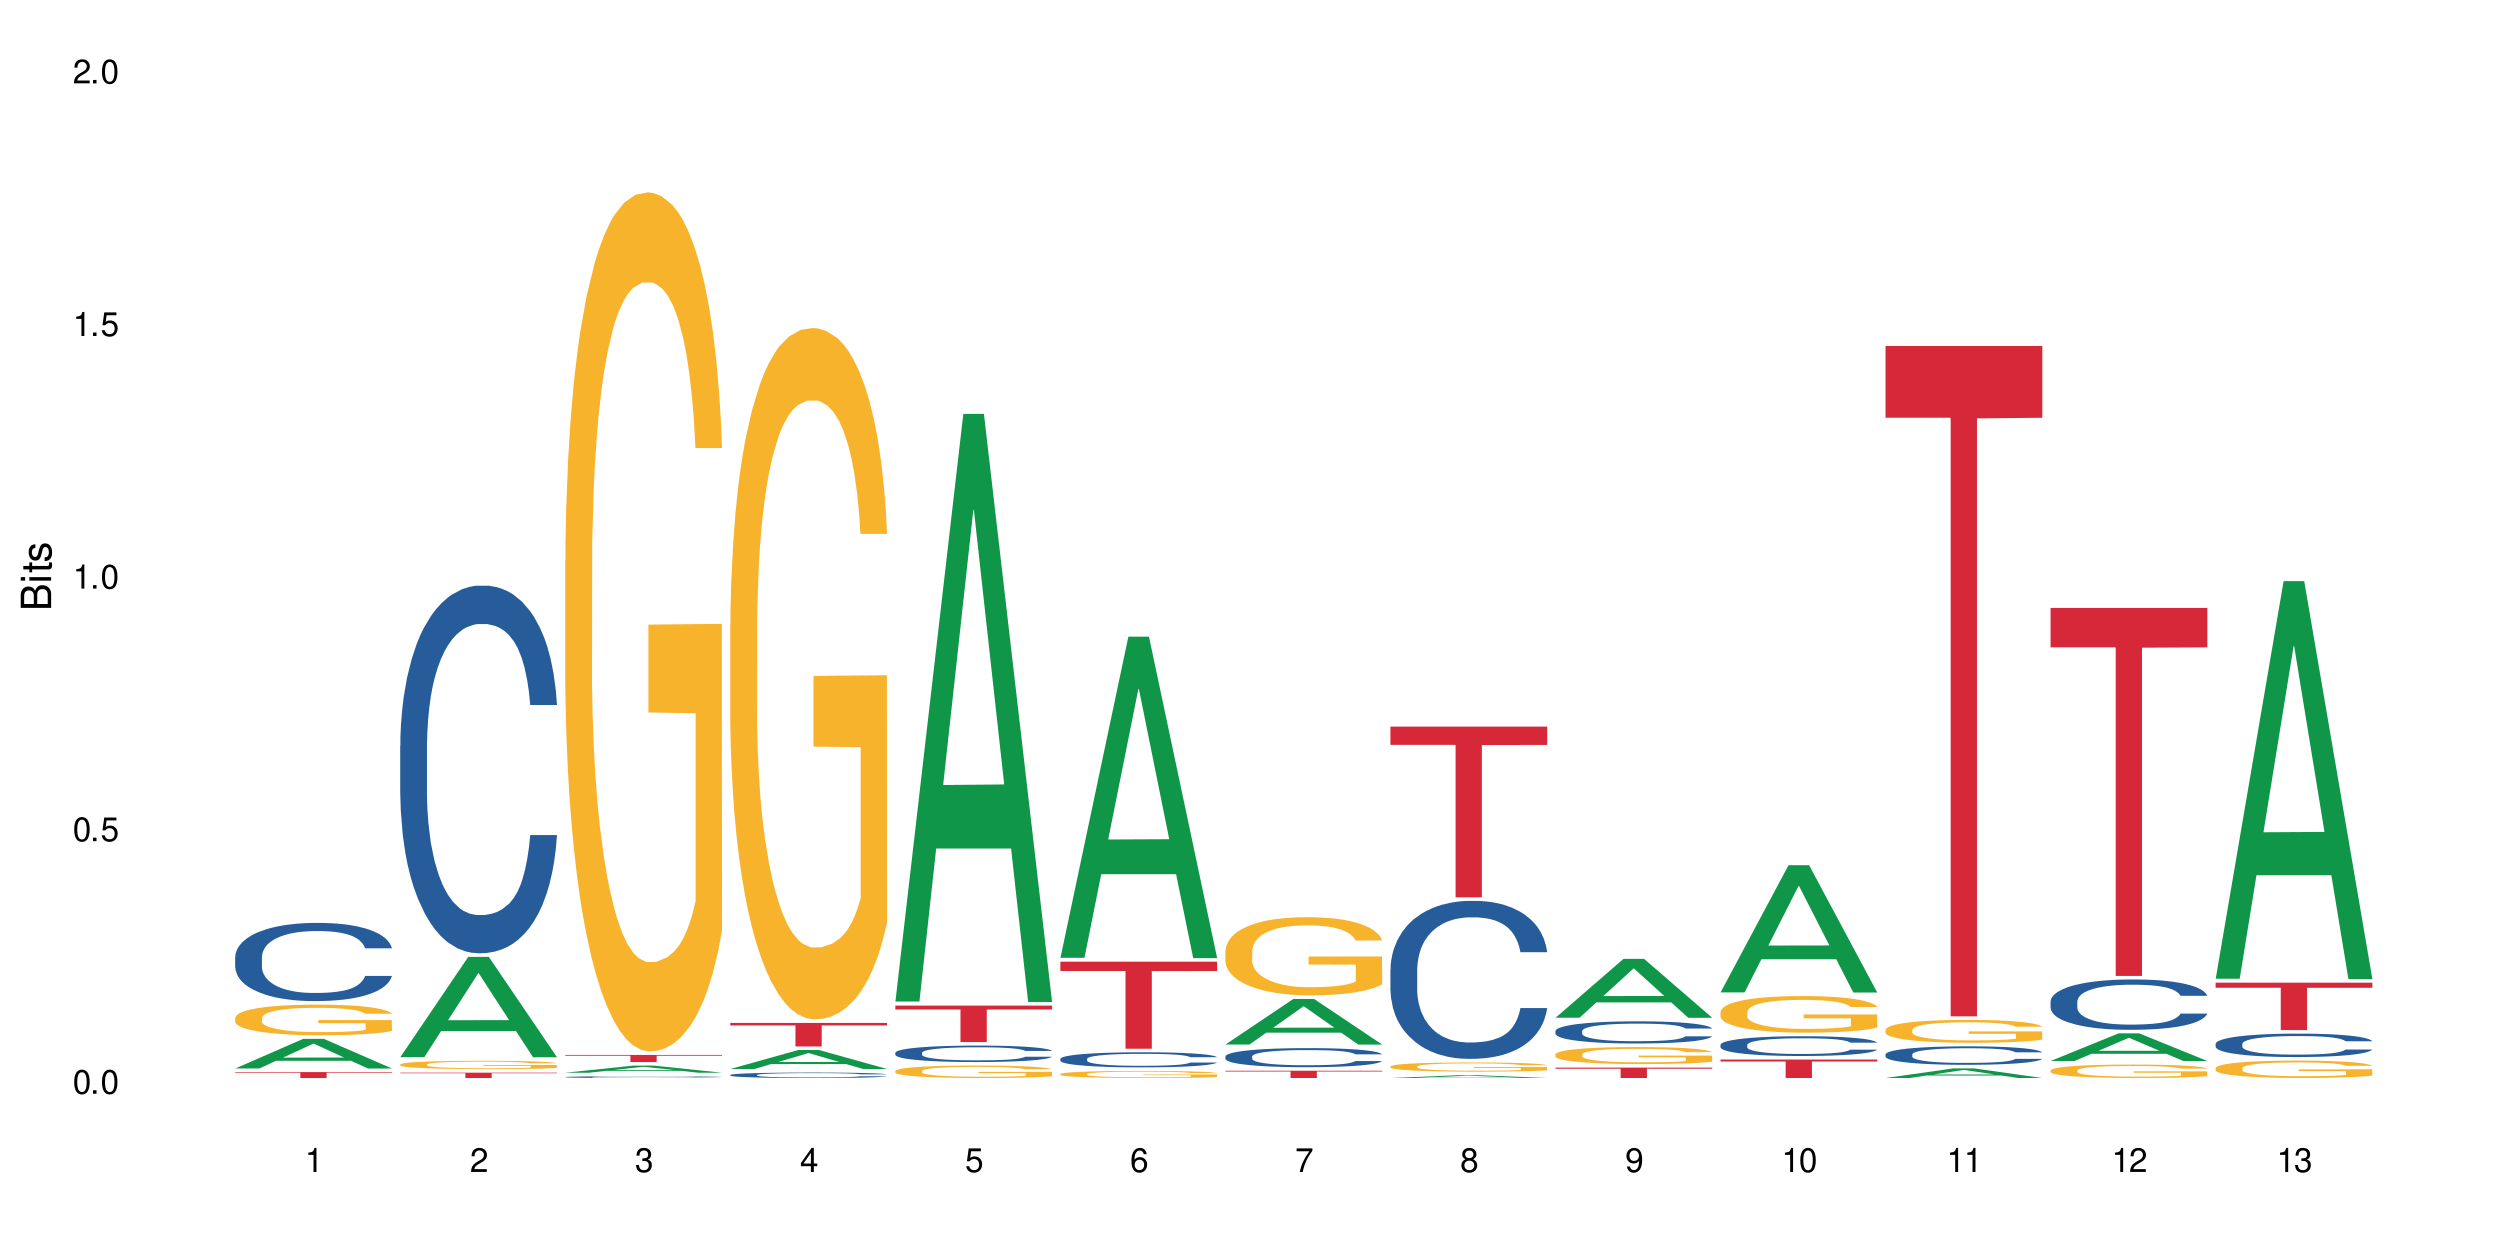 <?xml version="1.0" encoding="UTF-8"?>
<svg xmlns="http://www.w3.org/2000/svg" xmlns:xlink="http://www.w3.org/1999/xlink" width="720" height="360" viewBox="0 0 720 360">
<defs>
<g>
<g id="glyph-0-0">
</g>
<g id="glyph-0-1">
<path d="M 2.641 -6.938 C 2 -6.938 1.422 -6.656 1.078 -6.172 C 0.641 -5.562 0.406 -4.641 0.406 -3.359 C 0.406 -1.016 1.188 0.219 2.641 0.219 C 4.078 0.219 4.859 -1.016 4.859 -3.297 C 4.859 -4.641 4.656 -5.547 4.203 -6.172 C 3.844 -6.656 3.281 -6.938 2.641 -6.938 Z M 2.641 -6.188 C 3.547 -6.188 4 -5.25 4 -3.375 C 4 -1.406 3.562 -0.484 2.625 -0.484 C 1.734 -0.484 1.281 -1.438 1.281 -3.344 C 1.281 -5.25 1.734 -6.188 2.641 -6.188 Z M 2.641 -6.188 "/>
</g>
<g id="glyph-0-2">
<path d="M 1.828 -1 L 0.828 -1 L 0.828 0 L 1.828 0 Z M 1.828 -1 "/>
</g>
<g id="glyph-0-3">
<path d="M 4.562 -6.797 L 1.062 -6.797 L 0.547 -3.094 L 1.328 -3.094 C 1.719 -3.562 2.047 -3.734 2.578 -3.734 C 3.484 -3.734 4.062 -3.109 4.062 -2.094 C 4.062 -1.125 3.484 -0.531 2.578 -0.531 C 1.828 -0.531 1.375 -0.906 1.188 -1.672 L 0.328 -1.672 C 0.453 -1.109 0.547 -0.844 0.75 -0.594 C 1.125 -0.078 1.828 0.219 2.594 0.219 C 3.969 0.219 4.922 -0.781 4.922 -2.219 C 4.922 -3.562 4.031 -4.484 2.719 -4.484 C 2.25 -4.484 1.859 -4.359 1.469 -4.062 L 1.734 -5.969 L 4.562 -5.969 Z M 4.562 -6.797 "/>
</g>
<g id="glyph-0-4">
<path d="M 2.484 -4.938 L 2.484 0 L 3.328 0 L 3.328 -6.938 L 2.766 -6.938 C 2.469 -5.875 2.281 -5.734 0.984 -5.562 L 0.984 -4.938 Z M 2.484 -4.938 "/>
</g>
<g id="glyph-0-5">
<path d="M 4.859 -0.828 L 1.281 -0.828 C 1.359 -1.406 1.672 -1.781 2.5 -2.281 L 3.469 -2.828 C 4.406 -3.344 4.906 -4.062 4.906 -4.906 C 4.906 -5.484 4.672 -6.031 4.266 -6.406 C 3.859 -6.766 3.375 -6.938 2.719 -6.938 C 1.859 -6.938 1.219 -6.625 0.844 -6.031 C 0.609 -5.672 0.5 -5.234 0.484 -4.531 L 1.328 -4.531 C 1.359 -5.016 1.406 -5.281 1.531 -5.516 C 1.75 -5.938 2.188 -6.203 2.703 -6.203 C 3.469 -6.203 4.031 -5.641 4.031 -4.891 C 4.031 -4.344 3.719 -3.859 3.125 -3.516 L 2.234 -3 C 0.812 -2.172 0.406 -1.531 0.328 -0.016 L 4.859 -0.016 Z M 4.859 -0.828 "/>
</g>
<g id="glyph-0-6">
<path d="M 2.125 -3.188 L 2.578 -3.188 C 3.5 -3.188 3.984 -2.766 3.984 -1.922 C 3.984 -1.062 3.469 -0.531 2.594 -0.531 C 1.656 -0.531 1.203 -1 1.156 -2.016 L 0.312 -2.016 C 0.344 -1.453 0.438 -1.094 0.609 -0.781 C 0.953 -0.109 1.625 0.219 2.547 0.219 C 3.953 0.219 4.859 -0.625 4.859 -1.938 C 4.859 -2.828 4.516 -3.297 3.703 -3.594 C 4.344 -3.844 4.656 -4.328 4.656 -5.031 C 4.656 -6.219 3.875 -6.938 2.578 -6.938 C 1.203 -6.938 0.484 -6.172 0.453 -4.703 L 1.297 -4.703 C 1.312 -5.125 1.344 -5.359 1.453 -5.578 C 1.641 -5.969 2.062 -6.203 2.594 -6.203 C 3.344 -6.203 3.797 -5.75 3.797 -5 C 3.797 -4.516 3.609 -4.219 3.25 -4.047 C 3.016 -3.953 2.703 -3.922 2.125 -3.906 Z M 2.125 -3.188 "/>
</g>
<g id="glyph-0-7">
<path d="M 3.141 -1.672 L 3.141 0 L 3.984 0 L 3.984 -1.672 L 4.984 -1.672 L 4.984 -2.438 L 3.984 -2.438 L 3.984 -6.938 L 3.359 -6.938 L 0.266 -2.578 L 0.266 -1.672 Z M 3.141 -2.438 L 1 -2.438 L 3.141 -5.5 Z M 3.141 -2.438 "/>
</g>
<g id="glyph-0-8">
<path d="M 4.781 -5.125 C 4.609 -6.266 3.891 -6.938 2.844 -6.938 C 2.094 -6.938 1.422 -6.578 1.031 -5.953 C 0.594 -5.266 0.406 -4.422 0.406 -3.172 C 0.406 -2 0.578 -1.25 0.984 -0.641 C 1.359 -0.078 1.953 0.219 2.703 0.219 C 3.984 0.219 4.922 -0.75 4.922 -2.094 C 4.922 -3.375 4.062 -4.281 2.844 -4.281 C 2.172 -4.281 1.641 -4.031 1.281 -3.516 C 1.281 -5.234 1.828 -6.188 2.797 -6.188 C 3.391 -6.188 3.797 -5.797 3.938 -5.125 Z M 2.734 -3.531 C 3.547 -3.531 4.062 -2.953 4.062 -2.031 C 4.062 -1.156 3.484 -0.531 2.703 -0.531 C 1.922 -0.531 1.328 -1.188 1.328 -2.078 C 1.328 -2.938 1.906 -3.531 2.734 -3.531 Z M 2.734 -3.531 "/>
</g>
<g id="glyph-0-9">
<path d="M 4.984 -6.797 L 0.438 -6.797 L 0.438 -5.969 L 4.109 -5.969 C 2.5 -3.656 1.828 -2.234 1.328 0 L 2.219 0 C 2.594 -2.172 3.453 -4.047 4.984 -6.094 Z M 4.984 -6.797 "/>
</g>
<g id="glyph-0-10">
<path d="M 3.75 -3.656 C 4.469 -4.094 4.688 -4.438 4.688 -5.078 C 4.688 -6.172 3.844 -6.938 2.641 -6.938 C 1.438 -6.938 0.594 -6.172 0.594 -5.094 C 0.594 -4.438 0.812 -4.094 1.516 -3.656 C 0.734 -3.266 0.359 -2.703 0.359 -1.922 C 0.359 -0.656 1.281 0.219 2.641 0.219 C 3.984 0.219 4.922 -0.656 4.922 -1.922 C 4.922 -2.703 4.531 -3.266 3.75 -3.656 Z M 2.641 -6.188 C 3.359 -6.188 3.812 -5.75 3.812 -5.062 C 3.812 -4.406 3.344 -3.984 2.641 -3.984 C 1.922 -3.984 1.453 -4.406 1.453 -5.078 C 1.453 -5.75 1.922 -6.188 2.641 -6.188 Z M 2.641 -3.266 C 3.484 -3.266 4.062 -2.719 4.062 -1.906 C 4.062 -1.078 3.484 -0.531 2.625 -0.531 C 1.797 -0.531 1.219 -1.094 1.219 -1.906 C 1.219 -2.719 1.781 -3.266 2.641 -3.266 Z M 2.641 -3.266 "/>
</g>
<g id="glyph-0-11">
<path d="M 0.516 -1.578 C 0.672 -0.453 1.406 0.219 2.438 0.219 C 3.188 0.219 3.859 -0.141 4.266 -0.766 C 4.688 -1.453 4.891 -2.297 4.891 -3.547 C 4.891 -4.719 4.703 -5.453 4.312 -6.078 C 3.938 -6.641 3.344 -6.938 2.594 -6.938 C 1.297 -6.938 0.359 -5.969 0.359 -4.625 C 0.359 -3.344 1.234 -2.453 2.453 -2.453 C 3.094 -2.453 3.578 -2.672 4.016 -3.203 C 4 -1.484 3.469 -0.531 2.5 -0.531 C 1.906 -0.531 1.484 -0.906 1.359 -1.578 Z M 2.578 -6.203 C 3.375 -6.203 3.969 -5.531 3.969 -4.641 C 3.969 -3.797 3.391 -3.188 2.547 -3.188 C 1.734 -3.188 1.234 -3.766 1.234 -4.688 C 1.234 -5.562 1.797 -6.203 2.578 -6.203 Z M 2.578 -6.203 "/>
</g>
<g id="glyph-1-0">
</g>
<g id="glyph-1-1">
<path d="M 0 -0.953 L 0 -4.891 C 0 -5.719 -0.234 -6.344 -0.734 -6.797 C -1.188 -7.234 -1.812 -7.469 -2.5 -7.469 C -3.547 -7.469 -4.188 -7 -4.625 -5.875 C -4.984 -6.688 -5.625 -7.094 -6.531 -7.094 C -7.172 -7.094 -7.734 -6.859 -8.141 -6.391 C -8.562 -5.922 -8.75 -5.344 -8.75 -4.5 L -8.75 -0.953 Z M -4.984 -2.062 L -7.766 -2.062 L -7.766 -4.219 C -7.766 -4.844 -7.688 -5.203 -7.453 -5.5 C -7.219 -5.812 -6.859 -5.969 -6.375 -5.969 C -5.891 -5.969 -5.531 -5.812 -5.297 -5.5 C -5.062 -5.203 -4.984 -4.844 -4.984 -4.219 Z M -0.984 -2.062 L -4 -2.062 L -4 -4.781 C -4 -5.766 -3.438 -6.359 -2.484 -6.359 C -1.547 -6.359 -0.984 -5.766 -0.984 -4.781 Z M -0.984 -2.062 "/>
</g>
<g id="glyph-1-2">
<path d="M -6.281 -1.797 L -6.281 -0.797 L 0 -0.797 L 0 -1.797 Z M -8.75 -1.797 L -8.75 -0.797 L -7.484 -0.797 L -7.484 -1.797 Z M -8.75 -1.797 "/>
</g>
<g id="glyph-1-3">
<path d="M -6.281 -3.047 L -6.281 -2.016 L -8.016 -2.016 L -8.016 -1.016 L -6.281 -1.016 L -6.281 -0.172 L -5.469 -0.172 L -5.469 -1.016 L -0.719 -1.016 C -0.078 -1.016 0.281 -1.453 0.281 -2.234 C 0.281 -2.5 0.25 -2.719 0.188 -3.047 L -0.641 -3.047 C -0.609 -2.906 -0.594 -2.766 -0.594 -2.562 C -0.594 -2.141 -0.719 -2.016 -1.156 -2.016 L -5.469 -2.016 L -5.469 -3.047 Z M -6.281 -3.047 "/>
</g>
<g id="glyph-1-4">
<path d="M -4.531 -5.25 C -5.766 -5.25 -6.469 -4.422 -6.469 -2.969 C -6.469 -1.516 -5.719 -0.562 -4.547 -0.562 C -3.562 -0.562 -3.094 -1.062 -2.734 -2.562 L -2.516 -3.484 C -2.344 -4.188 -2.094 -4.469 -1.641 -4.469 C -1.047 -4.469 -0.641 -3.875 -0.641 -3 C -0.641 -2.453 -0.797 -2 -1.062 -1.75 C -1.25 -1.594 -1.422 -1.531 -1.875 -1.469 L -1.875 -0.406 C -0.422 -0.453 0.281 -1.266 0.281 -2.922 C 0.281 -4.5 -0.5 -5.516 -1.719 -5.516 C -2.656 -5.516 -3.172 -4.984 -3.469 -3.734 L -3.703 -2.766 C -3.891 -1.953 -4.156 -1.609 -4.594 -1.609 C -5.188 -1.609 -5.547 -2.125 -5.547 -2.938 C -5.547 -3.75 -5.203 -4.172 -4.531 -4.203 Z M -4.531 -5.25 "/>
</g>
</g>
</defs>
<rect x="-72" y="-36" width="864" height="432" fill="rgb(100%, 100%, 100%)" fill-opacity="1"/>
<path fill-rule="nonzero" fill="rgb(6.275%, 58.824%, 28.235%)" fill-opacity="1" d="M 67.73 307.727 L 67.777 307.719 L 87.316 299.188 L 93.25 299.188 L 112.883 307.734 L 105.984 307.734 L 101.066 305.504 L 79.5 305.504 L 74.676 307.727 L 67.73 307.727 L 81.574 304.582 L 99.086 304.574 L 90.355 300.582 L 90.258 300.574 L 90.164 300.598 L 81.527 304.574 L 81.574 304.582 Z M 67.73 307.727 "/>
<path fill-rule="nonzero" fill="rgb(14.51%, 36.078%, 60%)" fill-opacity="1" d="M 67.73 275.602 L 67.785 275.582 L 67.785 275.086 L 67.953 274.305 L 68.336 273.32 L 68.723 272.641 L 69.715 271.426 L 71.09 270.254 L 72.523 269.348 L 73.566 268.812 L 74.504 268.402 L 76.652 267.641 L 78.027 267.25 L 79.516 266.902 L 81.332 266.551 L 82.652 266.344 L 85.629 266.016 L 87.828 265.871 L 89.535 265.812 L 93.227 265.812 L 95.43 265.895 L 97.027 265.996 L 98.789 266.16 L 100.273 266.344 L 102.863 266.797 L 105.176 267.375 L 106.223 267.703 L 107.875 268.34 L 109.141 268.957 L 110.02 269.492 L 111.012 270.254 L 111.895 271.18 L 112.555 272.227 L 112.883 273.113 L 105.176 273.113 L 104.789 272.289 L 104.348 271.652 L 103.523 270.809 L 102.699 270.211 L 101.543 269.617 L 100.496 269.227 L 99.062 268.836 L 97.797 268.586 L 96.477 268.402 L 95.207 268.277 L 92.785 268.156 L 89.977 268.156 L 88.93 268.195 L 86.785 268.363 L 85.629 268.504 L 83.977 268.793 L 82.82 269.062 L 81.441 269.473 L 80.508 269.82 L 79.352 270.355 L 78.523 270.828 L 77.586 271.508 L 77.035 272.023 L 76.543 272.598 L 76.102 273.277 L 75.77 273.996 L 75.551 274.758 L 75.441 275.5 L 75.441 278.688 L 75.551 279.426 L 75.824 280.293 L 76.543 281.547 L 77.586 282.637 L 78.801 283.5 L 79.957 284.117 L 80.617 284.406 L 81.496 284.734 L 82.875 285.145 L 84.855 285.559 L 86.012 285.723 L 87.773 285.887 L 89.594 285.969 L 92.016 285.969 L 94.164 285.887 L 95.594 285.781 L 97.082 285.617 L 99.117 285.27 L 100.383 284.941 L 101.484 284.551 L 102.312 284.156 L 102.863 283.828 L 103.688 283.191 L 104.348 282.492 L 104.844 281.773 L 105.176 281.074 L 112.883 281.074 L 112.555 281.895 L 112.059 282.699 L 111.562 283.293 L 110.793 284.016 L 109.91 284.652 L 108.645 285.371 L 107.598 285.844 L 106.223 286.359 L 104.957 286.75 L 103.578 287.098 L 101.543 287.512 L 100.219 287.715 L 98.789 287.902 L 97.082 288.066 L 94.934 288.211 L 92.621 288.293 L 90.473 288.312 L 88.16 288.273 L 86.453 288.191 L 84.195 288.004 L 81.387 287.633 L 79.352 287.242 L 77.754 286.852 L 76.375 286.441 L 74.836 285.887 L 72.852 284.98 L 71.641 284.281 L 70.816 283.707 L 69.879 282.902 L 69.219 282.184 L 68.445 281.031 L 67.895 279.57 L 67.73 278.441 Z M 67.73 275.602 "/>
<path fill-rule="nonzero" fill="rgb(96.863%, 70.196%, 16.863%)" fill-opacity="1" d="M 67.73 293.117 L 67.785 293.109 L 67.785 292.949 L 68.008 292.586 L 68.559 292.086 L 69.273 291.676 L 70.043 291.352 L 70.539 291.184 L 71.367 290.941 L 72.082 290.766 L 73.898 290.402 L 76.211 290.062 L 77.477 289.918 L 78.91 289.781 L 80.945 289.629 L 81.883 289.57 L 84.746 289.441 L 87.996 289.363 L 91.574 289.336 L 93.227 289.344 L 95.484 289.379 L 98.566 289.465 L 100.328 289.547 L 101.707 289.629 L 103.137 289.73 L 104.898 289.895 L 106.551 290.086 L 107.875 290.281 L 109.195 290.523 L 110.297 290.781 L 111.234 291.062 L 112.059 291.402 L 112.555 291.684 L 112.883 291.965 L 105.23 291.965 L 104.789 291.684 L 104.293 291.465 L 103.469 291.199 L 102.641 291.004 L 101.816 290.852 L 100.273 290.645 L 98.953 290.516 L 97.301 290.402 L 95.703 290.328 L 93.887 290.281 L 92.785 290.266 L 89.867 290.266 L 87.223 290.32 L 85.684 290.387 L 84.582 290.449 L 83.039 290.57 L 82.102 290.668 L 81.551 290.73 L 79.902 290.98 L 78.801 291.207 L 78.195 291.359 L 77.422 291.602 L 76.871 291.82 L 76.266 292.141 L 75.938 292.383 L 75.496 292.93 L 75.441 294.383 L 75.605 294.688 L 75.938 295.02 L 76.375 295.309 L 77.035 295.613 L 77.699 295.848 L 78.855 296.164 L 79.844 296.371 L 80.617 296.508 L 82.102 296.727 L 82.707 296.801 L 84.141 296.945 L 85.629 297.059 L 87.445 297.152 L 88.82 297.203 L 91.023 297.242 L 93.832 297.242 L 97.137 297.195 L 99.227 297.129 L 100.66 297.066 L 101.598 297.008 L 102.754 296.922 L 103.578 296.84 L 104.348 296.75 L 105.285 296.613 L 105.285 294.688 L 91.684 294.68 L 91.684 293.777 L 112.828 293.77 L 112.883 296.922 L 111.727 297.137 L 110.297 297.348 L 108.918 297.508 L 107.488 297.645 L 105.449 297.797 L 103.797 297.895 L 101.266 298.008 L 98.953 298.082 L 96.531 298.129 L 94.383 298.152 L 91.852 298.16 L 89.594 298.145 L 87.168 298.098 L 85.242 298.031 L 83.48 297.953 L 81.719 297.848 L 79.516 297.68 L 78.082 297.539 L 76.598 297.371 L 75.109 297.172 L 73.789 296.953 L 72.906 296.785 L 72.027 296.59 L 71.09 296.348 L 70.207 296.074 L 69.547 295.824 L 68.941 295.543 L 68.5 295.277 L 68.062 294.914 L 67.84 294.625 L 67.73 294.375 Z M 67.73 293.117 "/>
<path fill-rule="nonzero" fill="rgb(83.922%, 15.686%, 22.353%)" fill-opacity="1" d="M 67.73 308.762 L 112.883 308.762 L 112.883 308.945 L 94.066 308.945 L 94.066 310.473 L 86.496 310.473 L 86.496 308.945 L 67.73 308.945 Z M 67.73 308.762 "/>
<path fill-rule="nonzero" fill="rgb(6.275%, 58.824%, 28.235%)" fill-opacity="1" d="M 115.262 304.457 L 115.309 304.434 L 134.848 275.582 L 140.781 275.582 L 160.414 304.484 L 153.516 304.484 L 148.598 296.941 L 127.031 296.941 L 122.207 304.457 L 115.262 304.457 L 129.105 293.82 L 146.617 293.793 L 137.887 280.305 L 137.789 280.277 L 137.691 280.359 L 129.059 293.793 L 129.105 293.82 Z M 115.262 304.457 "/>
<path fill-rule="nonzero" fill="rgb(14.51%, 36.078%, 60%)" fill-opacity="1" d="M 115.262 214.754 L 115.316 214.656 L 115.316 212.332 L 115.48 208.656 L 115.867 204.012 L 116.254 200.816 L 117.242 195.109 L 118.621 189.594 L 120.051 185.336 L 121.098 182.82 L 122.035 180.883 L 124.184 177.305 L 125.559 175.465 L 127.047 173.82 L 128.863 172.176 L 130.184 171.207 L 133.156 169.66 L 135.359 168.98 L 137.066 168.691 L 140.758 168.691 L 142.961 169.078 L 144.555 169.562 L 146.316 170.336 L 147.805 171.207 L 150.395 173.336 L 152.707 176.047 L 153.75 177.594 L 155.402 180.594 L 156.672 183.496 L 157.551 186.012 L 158.543 189.594 L 159.422 193.949 L 160.086 198.883 L 160.414 203.043 L 152.707 203.043 L 152.32 199.172 L 151.879 196.172 L 151.055 192.207 L 150.227 189.398 L 149.07 186.594 L 148.023 184.754 L 146.594 182.914 L 145.328 181.754 L 144.004 180.883 L 142.738 180.305 L 140.316 179.723 L 137.508 179.723 L 136.461 179.918 L 134.312 180.691 L 133.156 181.367 L 131.504 182.723 L 130.348 183.98 L 128.973 185.914 L 128.035 187.562 L 126.879 190.078 L 126.055 192.301 L 125.117 195.496 L 124.566 197.914 L 124.07 200.625 L 123.633 203.816 L 123.301 207.203 L 123.082 210.785 L 122.969 214.27 L 122.969 229.27 L 123.082 232.754 L 123.355 236.816 L 124.07 242.719 L 125.117 247.848 L 126.328 251.914 L 127.484 254.816 L 128.145 256.172 L 129.027 257.719 L 130.402 259.652 L 132.387 261.59 L 133.543 262.363 L 135.305 263.137 L 137.121 263.523 L 139.547 263.523 L 141.691 263.137 L 143.125 262.652 L 144.609 261.879 L 146.648 260.234 L 147.914 258.688 L 149.016 256.848 L 149.844 255.008 L 150.395 253.461 L 151.219 250.461 L 151.879 247.172 L 152.375 243.785 L 152.707 240.492 L 160.414 240.492 L 160.086 244.363 L 159.59 248.137 L 159.094 250.945 L 158.324 254.332 L 157.441 257.332 L 156.176 260.719 L 155.129 262.945 L 153.75 265.363 L 152.484 267.203 L 151.109 268.848 L 149.07 270.781 L 147.75 271.75 L 146.316 272.621 L 144.609 273.395 L 142.465 274.074 L 140.152 274.461 L 138.004 274.559 L 135.691 274.363 L 133.984 273.977 L 131.727 273.105 L 128.918 271.363 L 126.879 269.523 L 125.281 267.688 L 123.906 265.75 L 122.363 263.137 L 120.383 258.879 L 119.172 255.59 L 118.344 252.879 L 117.41 249.105 L 116.746 245.719 L 115.977 240.301 L 115.426 233.43 L 115.262 228.105 Z M 115.262 214.754 "/>
<path fill-rule="nonzero" fill="rgb(96.863%, 70.196%, 16.863%)" fill-opacity="1" d="M 115.262 306.535 L 115.316 306.535 L 115.316 306.492 L 115.535 306.391 L 116.086 306.258 L 116.805 306.145 L 117.574 306.059 L 118.07 306.012 L 118.895 305.945 L 119.609 305.898 L 121.43 305.801 L 123.742 305.707 L 125.008 305.668 L 126.438 305.629 L 128.477 305.59 L 129.414 305.574 L 132.277 305.539 L 135.523 305.516 L 139.105 305.512 L 140.758 305.512 L 143.016 305.52 L 146.098 305.547 L 147.859 305.566 L 149.238 305.59 L 150.668 305.617 L 152.43 305.66 L 154.082 305.715 L 155.402 305.766 L 156.727 305.832 L 157.828 305.902 L 158.762 305.98 L 159.59 306.07 L 160.086 306.148 L 160.414 306.223 L 152.762 306.223 L 152.32 306.148 L 151.824 306.09 L 151 306.016 L 150.172 305.965 L 149.348 305.922 L 147.805 305.863 L 146.484 305.828 L 144.832 305.801 L 143.234 305.781 L 141.418 305.766 L 140.316 305.762 L 137.398 305.762 L 134.754 305.777 L 133.211 305.797 L 132.109 305.812 L 130.57 305.844 L 129.633 305.871 L 129.082 305.891 L 127.43 305.957 L 126.328 306.02 L 125.723 306.059 L 124.953 306.125 L 124.402 306.184 L 123.797 306.273 L 123.465 306.336 L 123.023 306.488 L 122.969 306.879 L 123.137 306.965 L 123.465 307.055 L 123.906 307.133 L 124.566 307.215 L 125.227 307.277 L 126.383 307.363 L 127.375 307.422 L 128.145 307.457 L 129.633 307.516 L 130.238 307.535 L 131.672 307.574 L 133.156 307.605 L 134.973 307.633 L 136.352 307.645 L 138.555 307.656 L 141.363 307.656 L 144.668 307.645 L 146.758 307.625 L 148.191 307.609 L 149.125 307.594 L 150.281 307.57 L 151.109 307.547 L 151.879 307.523 L 152.816 307.488 L 152.816 306.965 L 139.215 306.961 L 139.215 306.715 L 160.359 306.715 L 160.414 307.57 L 159.258 307.629 L 157.828 307.684 L 156.449 307.73 L 155.02 307.766 L 152.98 307.809 L 151.328 307.836 L 148.797 307.863 L 146.484 307.883 L 144.059 307.898 L 141.914 307.906 L 139.379 307.906 L 137.121 307.902 L 134.699 307.891 L 132.773 307.871 L 131.012 307.852 L 129.246 307.82 L 127.047 307.773 L 125.613 307.738 L 124.125 307.691 L 122.641 307.637 L 121.316 307.578 L 120.438 307.531 L 119.555 307.48 L 118.621 307.414 L 117.738 307.34 L 117.078 307.273 L 116.473 307.195 L 116.031 307.125 L 115.59 307.023 L 115.371 306.945 L 115.262 306.879 Z M 115.262 306.535 "/>
<path fill-rule="nonzero" fill="rgb(83.922%, 15.686%, 22.353%)" fill-opacity="1" d="M 115.262 308.93 L 160.414 308.93 L 160.414 309.098 L 141.598 309.098 L 141.598 310.473 L 134.023 310.473 L 134.023 309.098 L 115.262 309.098 Z M 115.262 308.93 "/>
<path fill-rule="nonzero" fill="rgb(6.275%, 58.824%, 28.235%)" fill-opacity="1" d="M 162.793 308.938 L 162.84 308.934 L 182.379 306.895 L 188.312 306.895 L 207.945 308.938 L 201.047 308.938 L 196.125 308.406 L 174.562 308.406 L 169.738 308.938 L 162.793 308.938 L 176.637 308.184 L 194.148 308.184 L 185.418 307.23 L 185.32 307.227 L 185.223 307.234 L 176.59 308.184 L 176.637 308.184 Z M 162.793 308.938 "/>
<path fill-rule="nonzero" fill="rgb(14.51%, 36.078%, 60%)" fill-opacity="1" d="M 162.793 310.184 L 162.848 310.184 L 162.848 310.172 L 163.012 310.156 L 163.398 310.133 L 163.781 310.117 L 164.773 310.09 L 166.148 310.062 L 167.582 310.043 L 168.629 310.031 L 169.562 310.02 L 171.711 310.004 L 173.09 309.996 L 174.574 309.988 L 176.391 309.98 L 177.715 309.977 L 180.688 309.969 L 182.891 309.965 L 184.598 309.961 L 188.285 309.961 L 190.488 309.965 L 192.086 309.969 L 193.848 309.969 L 195.336 309.977 L 197.922 309.984 L 200.234 310 L 201.281 310.004 L 202.934 310.02 L 204.199 310.035 L 205.082 310.047 L 206.074 310.062 L 206.953 310.086 L 207.613 310.109 L 207.945 310.129 L 200.234 310.129 L 199.852 310.109 L 199.41 310.094 L 198.582 310.074 L 197.758 310.062 L 196.602 310.051 L 195.555 310.039 L 194.125 310.031 L 192.855 310.027 L 191.535 310.02 L 190.27 310.02 L 187.848 310.016 L 183.992 310.016 L 181.844 310.02 L 180.688 310.023 L 179.035 310.031 L 177.879 310.035 L 176.504 310.047 L 175.566 310.055 L 174.41 310.066 L 173.586 310.078 L 172.648 310.09 L 172.098 310.102 L 171.602 310.117 L 171.16 310.133 L 170.832 310.148 L 170.609 310.164 L 170.5 310.184 L 170.5 310.254 L 170.609 310.27 L 170.887 310.289 L 171.602 310.32 L 172.648 310.344 L 173.859 310.363 L 175.016 310.379 L 175.676 310.383 L 176.559 310.391 L 177.934 310.398 L 179.918 310.41 L 181.074 310.414 L 182.836 310.418 L 189.223 310.418 L 190.656 310.414 L 192.141 310.41 L 194.18 310.402 L 195.445 310.395 L 196.547 310.387 L 197.371 310.379 L 197.922 310.371 L 198.75 310.355 L 199.41 310.34 L 199.906 310.324 L 200.234 310.309 L 207.945 310.309 L 207.613 310.328 L 207.117 310.344 L 206.625 310.359 L 205.852 310.375 L 204.973 310.391 L 203.703 310.406 L 202.66 310.418 L 201.281 310.426 L 200.016 310.438 L 198.641 310.445 L 196.602 310.453 L 195.281 310.457 L 193.848 310.461 L 192.141 310.465 L 189.992 310.469 L 187.68 310.473 L 183.219 310.473 L 181.512 310.469 L 179.254 310.465 L 176.449 310.457 L 174.41 310.449 L 172.812 310.438 L 171.438 310.43 L 169.895 310.418 L 167.914 310.398 L 166.699 310.379 L 165.875 310.367 L 164.938 310.348 L 164.277 310.332 L 163.508 310.309 L 162.957 310.273 L 162.793 310.25 Z M 162.793 310.184 "/>
<path fill-rule="nonzero" fill="rgb(96.863%, 70.196%, 16.863%)" fill-opacity="1" d="M 162.793 161.363 L 162.848 161.137 L 162.848 156.617 L 163.066 146.449 L 163.617 132.441 L 164.332 120.918 L 165.105 111.879 L 165.602 107.133 L 166.426 100.355 L 167.141 95.387 L 168.957 85.219 L 171.27 75.727 L 172.539 71.66 L 173.969 67.82 L 176.008 63.527 L 176.941 61.945 L 179.805 58.332 L 183.055 56.07 L 186.633 55.395 L 188.285 55.617 L 190.543 56.523 L 193.629 59.008 L 195.391 61.266 L 196.766 63.527 L 198.199 66.465 L 199.961 70.984 L 201.613 76.406 L 202.934 81.828 L 204.254 88.605 L 205.355 95.836 L 206.293 103.746 L 207.117 113.234 L 207.613 121.145 L 207.945 129.051 L 200.289 129.051 L 199.852 121.145 L 199.355 115.043 L 198.527 107.586 L 197.703 102.164 L 196.875 97.871 L 195.336 91.996 L 194.012 88.383 L 192.363 85.219 L 190.766 83.184 L 188.949 81.828 L 187.848 81.375 L 184.926 81.375 L 182.285 82.957 L 180.742 84.766 L 179.641 86.574 L 178.098 89.961 L 177.164 92.676 L 176.613 94.48 L 174.961 101.484 L 173.859 107.812 L 173.254 112.105 L 172.484 118.883 L 171.934 124.984 L 171.328 134.023 L 170.996 140.801 L 170.555 156.164 L 170.5 196.836 L 170.664 205.422 L 170.996 214.684 L 171.438 222.82 L 172.098 231.406 L 172.758 237.957 L 173.914 246.77 L 174.906 252.645 L 175.676 256.484 L 177.164 262.586 L 177.77 264.621 L 179.199 268.688 L 180.688 271.848 L 182.504 274.562 L 183.883 275.918 L 186.082 277.047 L 188.891 277.047 L 192.195 275.691 L 194.289 273.883 L 195.719 272.074 L 196.656 270.492 L 197.812 268.008 L 198.641 265.75 L 199.41 263.262 L 200.348 259.422 L 200.348 205.422 L 186.746 205.195 L 186.746 179.891 L 207.891 179.664 L 207.945 268.008 L 206.789 274.109 L 205.355 279.984 L 203.98 284.504 L 202.547 288.344 L 200.512 292.637 L 198.859 295.348 L 196.324 298.512 L 194.012 300.543 L 191.59 301.898 L 189.441 302.578 L 186.91 302.805 L 184.652 302.352 L 182.23 300.996 L 180.301 299.188 L 178.539 296.93 L 176.777 293.992 L 174.574 289.246 L 173.145 285.406 L 171.656 280.66 L 170.172 275.012 L 168.848 268.914 L 167.969 264.168 L 167.086 258.746 L 166.148 251.965 L 165.27 244.285 L 164.609 237.281 L 164.004 229.371 L 163.562 221.914 L 163.121 211.746 L 162.902 203.613 L 162.793 196.609 Z M 162.793 161.363 "/>
<path fill-rule="nonzero" fill="rgb(83.922%, 15.686%, 22.353%)" fill-opacity="1" d="M 162.793 303.828 L 207.945 303.828 L 207.945 304.047 L 189.125 304.051 L 189.125 305.871 L 181.555 305.871 L 181.555 304.051 L 181.445 304.047 L 162.793 304.047 Z M 162.793 303.828 "/>
<path fill-rule="nonzero" fill="rgb(6.275%, 58.824%, 28.235%)" fill-opacity="1" d="M 210.32 307.867 L 210.371 307.863 L 229.906 302.398 L 235.84 302.398 L 255.477 307.871 L 248.578 307.871 L 243.656 306.445 L 222.094 306.445 L 217.27 307.867 L 210.32 307.867 L 224.168 305.852 L 241.68 305.848 L 232.945 303.293 L 232.852 303.289 L 232.754 303.305 L 224.117 305.848 L 224.168 305.852 Z M 210.32 307.867 "/>
<path fill-rule="nonzero" fill="rgb(14.51%, 36.078%, 60%)" fill-opacity="1" d="M 210.32 309.582 L 210.375 309.582 L 210.375 309.547 L 210.543 309.492 L 210.926 309.422 L 211.312 309.375 L 212.305 309.289 L 213.68 309.207 L 215.113 309.145 L 216.16 309.105 L 217.094 309.078 L 219.242 309.023 L 220.617 308.996 L 222.105 308.973 L 223.922 308.949 L 225.246 308.934 L 228.219 308.91 L 230.422 308.902 L 232.129 308.898 L 235.816 308.898 L 238.02 308.902 L 239.617 308.91 L 241.379 308.922 L 242.863 308.934 L 245.453 308.965 L 247.766 309.008 L 248.812 309.031 L 250.465 309.074 L 251.73 309.117 L 252.613 309.156 L 253.602 309.207 L 254.484 309.273 L 255.145 309.348 L 255.477 309.406 L 247.766 309.406 L 247.379 309.352 L 246.941 309.305 L 246.113 309.246 L 245.289 309.207 L 244.133 309.164 L 243.086 309.137 L 241.652 309.109 L 240.387 309.09 L 239.066 309.078 L 237.801 309.07 L 235.375 309.062 L 231.523 309.062 L 229.375 309.074 L 228.219 309.086 L 226.566 309.105 L 225.41 309.125 L 224.031 309.152 L 223.098 309.18 L 221.941 309.215 L 221.113 309.25 L 220.18 309.297 L 219.629 309.332 L 219.133 309.371 L 218.691 309.418 L 218.359 309.469 L 218.141 309.523 L 218.031 309.574 L 218.031 309.797 L 218.141 309.852 L 218.418 309.91 L 219.133 310 L 220.18 310.074 L 221.391 310.137 L 222.547 310.18 L 223.207 310.199 L 224.086 310.223 L 225.465 310.25 L 227.445 310.277 L 228.602 310.289 L 230.367 310.301 L 232.184 310.309 L 234.605 310.309 L 236.754 310.301 L 238.184 310.293 L 239.672 310.285 L 241.707 310.258 L 242.977 310.234 L 244.078 310.207 L 244.902 310.18 L 245.453 310.156 L 246.277 310.113 L 246.941 310.066 L 247.438 310.016 L 247.766 309.965 L 255.477 309.965 L 255.145 310.023 L 254.648 310.078 L 254.152 310.121 L 253.383 310.172 L 252.5 310.215 L 251.234 310.266 L 250.188 310.301 L 248.812 310.336 L 247.547 310.363 L 246.168 310.387 L 244.133 310.414 L 242.809 310.43 L 241.379 310.441 L 239.672 310.453 L 237.523 310.465 L 235.211 310.469 L 233.062 310.473 L 230.75 310.469 L 229.043 310.465 L 226.785 310.449 L 223.977 310.426 L 221.941 310.398 L 220.344 310.371 L 218.965 310.34 L 217.426 310.301 L 215.441 310.238 L 214.23 310.191 L 213.406 310.148 L 212.469 310.094 L 211.809 310.043 L 211.039 309.961 L 210.488 309.859 L 210.32 309.781 Z M 210.32 309.582 "/>
<path fill-rule="nonzero" fill="rgb(96.863%, 70.196%, 16.863%)" fill-opacity="1" d="M 210.32 179.746 L 210.375 179.566 L 210.375 175.93 L 210.598 167.746 L 211.148 156.473 L 211.863 147.199 L 212.633 139.926 L 213.129 136.105 L 213.957 130.652 L 214.672 126.652 L 216.488 118.469 L 218.801 110.832 L 220.066 107.559 L 221.5 104.465 L 223.539 101.012 L 224.473 99.738 L 227.336 96.828 L 230.586 95.012 L 234.164 94.465 L 235.816 94.648 L 238.074 95.375 L 241.156 97.375 L 242.922 99.195 L 244.297 101.012 L 245.73 103.375 L 247.492 107.012 L 249.145 111.375 L 250.465 115.742 L 251.785 121.195 L 252.887 127.016 L 253.824 133.379 L 254.648 141.016 L 255.145 147.379 L 255.477 153.746 L 247.82 153.746 L 247.379 147.379 L 246.887 142.469 L 246.059 136.469 L 245.234 132.105 L 244.406 128.652 L 242.863 123.922 L 241.543 121.016 L 239.891 118.469 L 238.293 116.832 L 236.477 115.742 L 235.375 115.379 L 232.457 115.379 L 229.816 116.648 L 228.273 118.105 L 227.172 119.559 L 225.629 122.285 L 224.695 124.469 L 224.145 125.922 L 222.492 131.559 L 221.391 136.652 L 220.785 140.105 L 220.012 145.562 L 219.461 150.473 L 218.855 157.746 L 218.527 163.199 L 218.086 175.566 L 218.031 208.297 L 218.195 215.207 L 218.527 222.66 L 218.965 229.207 L 219.629 236.117 L 220.289 241.391 L 221.445 248.48 L 222.438 253.211 L 223.207 256.301 L 224.695 261.211 L 225.301 262.848 L 226.73 266.121 L 228.219 268.664 L 230.035 270.848 L 231.41 271.938 L 233.613 272.848 L 236.422 272.848 L 239.727 271.758 L 241.82 270.301 L 243.25 268.848 L 244.188 267.574 L 245.344 265.574 L 246.168 263.758 L 246.941 261.754 L 247.875 258.664 L 247.875 215.207 L 234.273 215.023 L 234.273 194.656 L 255.422 194.477 L 255.477 265.574 L 254.32 270.484 L 252.887 275.211 L 251.512 278.848 L 250.078 281.941 L 248.043 285.395 L 246.391 287.578 L 243.855 290.121 L 241.543 291.758 L 239.121 292.852 L 236.973 293.395 L 234.441 293.578 L 232.184 293.215 L 229.758 292.121 L 227.832 290.668 L 226.07 288.848 L 224.309 286.484 L 222.105 282.668 L 220.672 279.574 L 219.188 275.758 L 217.699 271.211 L 216.379 266.301 L 215.496 262.484 L 214.617 258.117 L 213.68 252.664 L 212.801 246.48 L 212.137 240.844 L 211.531 234.48 L 211.094 228.48 L 210.652 220.297 L 210.43 213.75 L 210.32 208.113 Z M 210.32 179.746 "/>
<path fill-rule="nonzero" fill="rgb(83.922%, 15.686%, 22.353%)" fill-opacity="1" d="M 210.32 294.602 L 255.477 294.602 L 255.477 295.328 L 236.656 295.332 L 236.656 301.375 L 229.086 301.375 L 229.086 295.34 L 228.977 295.328 L 210.32 295.328 Z M 210.32 294.602 "/>
<path fill-rule="nonzero" fill="rgb(6.275%, 58.824%, 28.235%)" fill-opacity="1" d="M 257.852 288.434 L 257.898 288.273 L 277.438 119.188 L 283.371 119.188 L 303.004 288.594 L 296.105 288.594 L 291.188 244.371 L 269.621 244.371 L 264.797 288.434 L 257.852 288.434 L 271.695 226.078 L 289.207 225.922 L 280.477 146.863 L 280.379 146.703 L 280.285 147.184 L 271.648 225.922 L 271.695 226.078 Z M 257.852 288.434 "/>
<path fill-rule="nonzero" fill="rgb(14.51%, 36.078%, 60%)" fill-opacity="1" d="M 257.852 303.191 L 257.906 303.188 L 257.906 303.082 L 258.07 302.918 L 258.457 302.711 L 258.844 302.57 L 259.832 302.312 L 261.211 302.066 L 262.641 301.875 L 263.688 301.766 L 264.625 301.676 L 266.773 301.516 L 268.148 301.434 L 269.637 301.363 L 271.453 301.289 L 272.773 301.246 L 275.746 301.176 L 277.949 301.145 L 279.656 301.133 L 283.348 301.133 L 285.551 301.148 L 287.145 301.172 L 288.91 301.207 L 290.395 301.246 L 292.984 301.34 L 295.297 301.461 L 296.344 301.531 L 297.996 301.664 L 299.262 301.793 L 300.141 301.906 L 301.133 302.066 L 302.016 302.262 L 302.676 302.48 L 303.004 302.668 L 295.297 302.668 L 294.91 302.496 L 294.469 302.359 L 293.645 302.184 L 292.816 302.059 L 291.66 301.934 L 290.617 301.852 L 289.184 301.77 L 287.918 301.715 L 286.598 301.676 L 285.328 301.652 L 282.906 301.625 L 280.098 301.625 L 279.051 301.633 L 276.902 301.668 L 275.746 301.699 L 274.098 301.758 L 272.941 301.816 L 271.562 301.902 L 270.625 301.977 L 269.469 302.09 L 268.645 302.188 L 267.707 302.332 L 267.156 302.438 L 266.66 302.559 L 266.223 302.703 L 265.891 302.855 L 265.672 303.016 L 265.562 303.172 L 265.562 303.84 L 265.672 303.996 L 265.945 304.18 L 266.66 304.441 L 267.707 304.672 L 268.918 304.852 L 270.074 304.984 L 270.738 305.043 L 271.617 305.113 L 272.996 305.199 L 274.977 305.285 L 276.133 305.32 L 277.895 305.355 L 279.711 305.371 L 282.137 305.371 L 284.281 305.355 L 285.715 305.332 L 287.203 305.301 L 289.238 305.227 L 290.504 305.156 L 291.605 305.074 L 292.434 304.992 L 292.984 304.922 L 293.809 304.789 L 294.469 304.641 L 294.965 304.488 L 295.297 304.344 L 303.004 304.344 L 302.676 304.516 L 302.18 304.684 L 301.684 304.809 L 300.914 304.961 L 300.031 305.094 L 298.766 305.246 L 297.719 305.348 L 296.344 305.453 L 295.074 305.535 L 293.699 305.609 L 291.66 305.695 L 290.34 305.738 L 288.91 305.777 L 287.203 305.812 L 285.055 305.844 L 282.742 305.863 L 280.594 305.867 L 278.281 305.855 L 276.574 305.84 L 274.316 305.801 L 271.508 305.723 L 269.469 305.641 L 267.875 305.559 L 266.496 305.473 L 264.953 305.355 L 262.973 305.164 L 261.762 305.02 L 260.934 304.898 L 260 304.727 L 259.34 304.578 L 258.566 304.336 L 258.016 304.027 L 257.852 303.789 Z M 257.852 303.191 "/>
<path fill-rule="nonzero" fill="rgb(96.863%, 70.196%, 16.863%)" fill-opacity="1" d="M 257.852 308.426 L 257.906 308.422 L 257.906 308.355 L 258.125 308.207 L 258.676 308.004 L 259.395 307.84 L 260.164 307.707 L 260.66 307.641 L 261.484 307.543 L 262.203 307.469 L 264.02 307.32 L 266.332 307.184 L 267.598 307.125 L 269.031 307.07 L 271.066 307.008 L 272.004 306.984 L 274.867 306.934 L 278.117 306.898 L 281.695 306.891 L 283.348 306.895 L 285.605 306.906 L 288.688 306.941 L 290.449 306.977 L 291.828 307.008 L 293.258 307.051 L 295.02 307.117 L 296.672 307.195 L 297.996 307.273 L 299.316 307.371 L 300.418 307.477 L 301.352 307.59 L 302.18 307.727 L 302.676 307.844 L 303.004 307.957 L 295.352 307.957 L 294.91 307.844 L 294.414 307.754 L 293.59 307.645 L 292.762 307.566 L 291.938 307.504 L 290.395 307.422 L 289.074 307.367 L 287.422 307.32 L 285.824 307.293 L 284.008 307.273 L 282.906 307.266 L 279.988 307.266 L 277.344 307.289 L 275.805 307.316 L 274.703 307.34 L 273.16 307.391 L 272.223 307.43 L 271.672 307.457 L 270.02 307.559 L 268.918 307.648 L 268.312 307.711 L 267.543 307.809 L 266.992 307.898 L 266.387 308.027 L 266.055 308.125 L 265.617 308.348 L 265.562 308.938 L 265.727 309.062 L 266.055 309.195 L 266.496 309.312 L 267.156 309.438 L 267.82 309.531 L 268.977 309.66 L 269.965 309.746 L 270.738 309.801 L 272.223 309.891 L 272.828 309.918 L 274.262 309.977 L 275.746 310.023 L 277.566 310.062 L 278.941 310.082 L 281.145 310.098 L 283.953 310.098 L 287.258 310.078 L 289.348 310.055 L 290.781 310.027 L 291.719 310.004 L 292.875 309.969 L 293.699 309.934 L 294.469 309.898 L 295.406 309.844 L 295.406 309.062 L 281.805 309.059 L 281.805 308.691 L 302.949 308.688 L 303.004 309.969 L 301.848 310.055 L 300.418 310.141 L 299.039 310.207 L 297.609 310.262 L 295.57 310.324 L 293.918 310.363 L 291.387 310.41 L 289.074 310.438 L 286.652 310.457 L 284.504 310.469 L 281.969 310.473 L 279.711 310.465 L 277.289 310.445 L 275.363 310.418 L 273.602 310.387 L 271.84 310.344 L 269.637 310.277 L 268.203 310.219 L 266.719 310.152 L 265.23 310.07 L 263.91 309.98 L 263.027 309.914 L 262.148 309.836 L 261.211 309.734 L 260.328 309.625 L 259.668 309.523 L 259.062 309.41 L 258.621 309.301 L 258.184 309.152 L 257.961 309.035 L 257.852 308.934 Z M 257.852 308.426 "/>
<path fill-rule="nonzero" fill="rgb(83.922%, 15.686%, 22.353%)" fill-opacity="1" d="M 257.852 289.617 L 303.004 289.617 L 303.004 290.738 L 284.188 290.75 L 284.188 300.109 L 276.617 300.109 L 276.617 290.758 L 276.504 290.738 L 257.852 290.738 Z M 257.852 289.617 "/>
<path fill-rule="nonzero" fill="rgb(6.275%, 58.824%, 28.235%)" fill-opacity="1" d="M 305.383 275.855 L 305.43 275.77 L 324.969 183.352 L 330.902 183.352 L 350.535 275.941 L 343.637 275.941 L 338.715 251.773 L 317.152 251.773 L 312.328 275.855 L 305.383 275.855 L 319.227 241.773 L 336.738 241.688 L 328.008 198.477 L 327.91 198.391 L 327.812 198.652 L 319.18 241.688 L 319.227 241.773 Z M 305.383 275.855 "/>
<path fill-rule="nonzero" fill="rgb(14.51%, 36.078%, 60%)" fill-opacity="1" d="M 305.383 304.945 L 305.438 304.941 L 305.438 304.848 L 305.602 304.695 L 305.988 304.508 L 306.371 304.375 L 307.363 304.141 L 308.742 303.914 L 310.172 303.738 L 311.219 303.637 L 312.156 303.555 L 314.301 303.41 L 315.68 303.332 L 317.164 303.266 L 318.984 303.199 L 320.305 303.16 L 323.277 303.094 L 325.48 303.066 L 327.188 303.055 L 330.879 303.055 L 333.078 303.07 L 334.676 303.09 L 336.438 303.125 L 337.926 303.16 L 340.512 303.246 L 342.828 303.359 L 343.871 303.422 L 345.523 303.543 L 346.789 303.664 L 347.672 303.766 L 348.664 303.914 L 349.543 304.094 L 350.203 304.297 L 350.535 304.465 L 342.828 304.465 L 342.441 304.309 L 342 304.184 L 341.176 304.02 L 340.348 303.906 L 339.191 303.789 L 338.145 303.715 L 336.715 303.641 L 335.449 303.594 L 334.125 303.555 L 332.859 303.531 L 330.438 303.508 L 327.629 303.508 L 326.582 303.516 L 324.434 303.547 L 323.277 303.574 L 321.625 303.633 L 320.469 303.684 L 319.094 303.762 L 318.156 303.832 L 317 303.934 L 316.176 304.023 L 315.238 304.156 L 314.688 304.254 L 314.191 304.367 L 313.75 304.496 L 313.422 304.637 L 313.199 304.785 L 313.09 304.926 L 313.09 305.543 L 313.199 305.688 L 313.477 305.852 L 314.191 306.094 L 315.238 306.305 L 316.449 306.473 L 317.605 306.594 L 318.266 306.648 L 319.148 306.711 L 320.523 306.789 L 322.508 306.871 L 323.664 306.902 L 325.426 306.934 L 327.242 306.949 L 329.664 306.949 L 331.812 306.934 L 333.246 306.914 L 334.73 306.883 L 336.77 306.816 L 338.035 306.75 L 339.137 306.676 L 339.961 306.602 L 340.512 306.535 L 341.34 306.414 L 342 306.277 L 342.496 306.141 L 342.828 306.004 L 350.535 306.004 L 350.203 306.164 L 349.711 306.316 L 349.215 306.434 L 348.441 306.57 L 347.562 306.695 L 346.297 306.836 L 345.25 306.926 L 343.871 307.023 L 342.605 307.102 L 341.23 307.168 L 339.191 307.246 L 337.871 307.289 L 336.438 307.324 L 334.73 307.355 L 332.586 307.383 L 330.27 307.398 L 328.125 307.402 L 325.812 307.395 L 324.105 307.379 L 321.848 307.344 L 319.039 307.27 L 317 307.195 L 315.402 307.121 L 314.027 307.039 L 312.484 306.934 L 310.504 306.758 L 309.293 306.625 L 308.465 306.512 L 307.531 306.359 L 306.867 306.219 L 306.098 305.996 L 305.547 305.715 L 305.383 305.496 Z M 305.383 304.945 "/>
<path fill-rule="nonzero" fill="rgb(96.863%, 70.196%, 16.863%)" fill-opacity="1" d="M 305.383 309.305 L 305.438 309.301 L 305.438 309.262 L 305.656 309.18 L 306.207 309.062 L 306.922 308.969 L 307.695 308.895 L 308.191 308.855 L 309.016 308.797 L 309.73 308.758 L 311.551 308.672 L 313.863 308.594 L 315.129 308.562 L 316.559 308.531 L 318.598 308.496 L 319.535 308.48 L 322.398 308.453 L 325.645 308.434 L 329.227 308.426 L 330.879 308.43 L 333.137 308.438 L 336.219 308.457 L 337.98 308.477 L 339.355 308.496 L 340.789 308.52 L 342.551 308.555 L 344.203 308.602 L 345.523 308.645 L 346.848 308.703 L 347.949 308.762 L 348.883 308.828 L 349.711 308.906 L 350.203 308.969 L 350.535 309.035 L 342.883 309.035 L 342.441 308.969 L 341.945 308.922 L 341.121 308.859 L 340.293 308.812 L 339.469 308.777 L 337.926 308.73 L 336.605 308.699 L 334.953 308.672 L 333.355 308.656 L 331.539 308.645 L 330.438 308.641 L 327.52 308.641 L 324.875 308.656 L 323.332 308.668 L 322.23 308.684 L 320.691 308.711 L 319.754 308.734 L 319.203 308.75 L 317.551 308.809 L 316.449 308.859 L 315.844 308.895 L 315.074 308.953 L 314.523 309.004 L 313.918 309.078 L 313.586 309.133 L 313.145 309.262 L 313.09 309.598 L 313.258 309.668 L 313.586 309.742 L 314.027 309.812 L 314.688 309.883 L 315.348 309.938 L 316.504 310.008 L 317.496 310.059 L 318.266 310.09 L 319.754 310.141 L 320.359 310.156 L 321.793 310.191 L 323.277 310.215 L 325.094 310.238 L 326.473 310.25 L 328.676 310.258 L 331.484 310.258 L 334.785 310.246 L 336.879 310.234 L 338.312 310.219 L 339.246 310.203 L 340.402 310.184 L 341.23 310.164 L 342 310.145 L 342.938 310.113 L 342.938 309.668 L 329.336 309.664 L 329.336 309.457 L 350.48 309.453 L 350.535 310.184 L 349.379 310.234 L 347.949 310.285 L 346.57 310.32 L 345.141 310.352 L 343.102 310.387 L 341.449 310.41 L 338.918 310.438 L 336.605 310.453 L 334.18 310.465 L 332.035 310.469 L 329.5 310.473 L 327.242 310.469 L 324.82 310.457 L 322.895 310.441 L 321.129 310.422 L 319.367 310.398 L 317.164 310.359 L 315.734 310.328 L 314.246 310.289 L 312.762 310.242 L 311.438 310.191 L 310.559 310.152 L 309.676 310.109 L 308.742 310.051 L 307.859 309.988 L 307.199 309.93 L 306.594 309.863 L 306.152 309.805 L 305.711 309.719 L 305.492 309.652 L 305.383 309.594 Z M 305.383 309.305 "/>
<path fill-rule="nonzero" fill="rgb(83.922%, 15.686%, 22.353%)" fill-opacity="1" d="M 305.383 276.965 L 350.535 276.965 L 350.535 279.648 L 331.719 279.672 L 331.719 302.031 L 324.145 302.031 L 324.145 279.695 L 324.035 279.648 L 305.383 279.648 Z M 305.383 276.965 "/>
<path fill-rule="nonzero" fill="rgb(6.275%, 58.824%, 28.235%)" fill-opacity="1" d="M 352.91 300.82 L 352.961 300.809 L 372.496 287.688 L 378.43 287.688 L 398.066 300.836 L 391.168 300.836 L 386.246 297.402 L 364.684 297.402 L 359.859 300.82 L 352.91 300.82 L 366.758 295.98 L 384.27 295.969 L 375.535 289.832 L 375.441 289.82 L 375.344 289.859 L 366.707 295.969 L 366.758 295.98 Z M 352.91 300.82 "/>
<path fill-rule="nonzero" fill="rgb(14.51%, 36.078%, 60%)" fill-opacity="1" d="M 352.91 304.25 L 352.969 304.246 L 352.969 304.125 L 353.133 303.934 L 353.52 303.691 L 353.902 303.527 L 354.895 303.23 L 356.27 302.945 L 357.703 302.723 L 358.75 302.594 L 359.684 302.492 L 361.832 302.305 L 363.211 302.211 L 364.695 302.125 L 366.512 302.039 L 367.836 301.988 L 370.809 301.91 L 373.012 301.875 L 374.719 301.859 L 378.406 301.859 L 380.609 301.879 L 382.207 301.902 L 383.969 301.945 L 385.457 301.988 L 388.043 302.102 L 390.355 302.242 L 391.402 302.32 L 393.055 302.477 L 394.32 302.629 L 395.203 302.758 L 396.195 302.945 L 397.074 303.168 L 397.734 303.426 L 398.066 303.641 L 390.355 303.641 L 389.973 303.441 L 389.531 303.285 L 388.703 303.078 L 387.879 302.934 L 386.723 302.789 L 385.676 302.691 L 384.246 302.598 L 382.977 302.535 L 381.656 302.492 L 380.391 302.461 L 377.965 302.43 L 375.16 302.43 L 374.113 302.441 L 371.965 302.48 L 370.809 302.516 L 369.156 302.586 L 368 302.652 L 366.625 302.754 L 365.688 302.84 L 364.531 302.969 L 363.703 303.086 L 362.77 303.25 L 362.219 303.375 L 361.723 303.516 L 361.281 303.684 L 360.953 303.859 L 360.73 304.043 L 360.621 304.223 L 360.621 305.004 L 360.73 305.184 L 361.008 305.395 L 361.723 305.703 L 362.77 305.969 L 363.98 306.18 L 365.137 306.328 L 365.797 306.398 L 366.68 306.48 L 368.055 306.582 L 370.039 306.68 L 371.195 306.723 L 372.957 306.762 L 374.773 306.781 L 377.195 306.781 L 379.344 306.762 L 380.773 306.734 L 382.262 306.695 L 384.301 306.609 L 385.566 306.531 L 386.668 306.434 L 387.492 306.34 L 388.043 306.258 L 388.871 306.102 L 389.531 305.934 L 390.027 305.758 L 390.355 305.586 L 398.066 305.586 L 397.734 305.785 L 397.238 305.984 L 396.742 306.129 L 395.973 306.305 L 395.094 306.461 L 393.824 306.637 L 392.781 306.75 L 391.402 306.875 L 390.137 306.973 L 388.758 307.059 L 386.723 307.156 L 385.402 307.207 L 383.969 307.254 L 382.262 307.293 L 380.113 307.328 L 377.801 307.348 L 375.652 307.355 L 373.34 307.344 L 371.633 307.324 L 369.375 307.277 L 366.566 307.188 L 364.531 307.094 L 362.934 306.996 L 361.559 306.898 L 360.016 306.762 L 358.031 306.539 L 356.82 306.371 L 355.996 306.23 L 355.059 306.031 L 354.398 305.855 L 353.629 305.574 L 353.078 305.219 L 352.91 304.941 Z M 352.91 304.25 "/>
<path fill-rule="nonzero" fill="rgb(96.863%, 70.196%, 16.863%)" fill-opacity="1" d="M 352.91 273.797 L 352.969 273.777 L 352.969 273.367 L 353.188 272.441 L 353.738 271.168 L 354.453 270.117 L 355.227 269.297 L 355.719 268.863 L 356.547 268.25 L 357.262 267.797 L 359.078 266.871 L 361.391 266.008 L 362.66 265.637 L 364.09 265.289 L 366.129 264.898 L 367.062 264.754 L 369.926 264.426 L 373.176 264.219 L 376.754 264.16 L 378.406 264.18 L 380.664 264.262 L 383.75 264.488 L 385.512 264.691 L 386.887 264.898 L 388.32 265.164 L 390.082 265.578 L 391.734 266.07 L 393.055 266.562 L 394.375 267.18 L 395.477 267.836 L 396.414 268.555 L 397.238 269.418 L 397.734 270.141 L 398.066 270.859 L 390.41 270.859 L 389.973 270.141 L 389.477 269.582 L 388.648 268.906 L 387.824 268.414 L 386.996 268.023 L 385.457 267.488 L 384.133 267.16 L 382.48 266.871 L 380.887 266.688 L 379.066 266.562 L 377.965 266.523 L 375.047 266.523 L 372.406 266.664 L 370.863 266.832 L 369.762 266.996 L 368.219 267.305 L 367.285 267.551 L 366.734 267.715 L 365.082 268.352 L 363.98 268.926 L 363.375 269.316 L 362.602 269.934 L 362.055 270.488 L 361.445 271.309 L 361.117 271.926 L 360.676 273.324 L 360.621 277.023 L 360.785 277.805 L 361.117 278.648 L 361.559 279.387 L 362.219 280.168 L 362.879 280.762 L 364.035 281.566 L 365.027 282.098 L 365.797 282.449 L 367.285 283.004 L 367.891 283.188 L 369.32 283.559 L 370.809 283.848 L 372.625 284.094 L 374.004 284.215 L 376.203 284.32 L 379.012 284.32 L 382.316 284.195 L 384.41 284.031 L 385.84 283.867 L 386.777 283.723 L 387.934 283.496 L 388.758 283.293 L 389.531 283.066 L 390.465 282.715 L 390.465 277.805 L 376.867 277.785 L 376.867 275.48 L 398.012 275.461 L 398.066 283.496 L 396.91 284.051 L 395.477 284.586 L 394.102 284.996 L 392.668 285.348 L 390.633 285.738 L 388.98 285.984 L 386.445 286.27 L 384.133 286.457 L 381.711 286.578 L 379.562 286.641 L 377.031 286.66 L 374.773 286.621 L 372.352 286.496 L 370.422 286.332 L 368.66 286.129 L 366.898 285.859 L 364.695 285.43 L 363.266 285.078 L 361.777 284.648 L 360.289 284.133 L 358.969 283.578 L 358.09 283.148 L 357.207 282.652 L 356.27 282.039 L 355.391 281.34 L 354.73 280.703 L 354.125 279.984 L 353.684 279.305 L 353.242 278.379 L 353.023 277.641 L 352.91 277.004 Z M 352.91 273.797 "/>
<path fill-rule="nonzero" fill="rgb(83.922%, 15.686%, 22.353%)" fill-opacity="1" d="M 352.91 308.379 L 398.066 308.379 L 398.066 308.602 L 379.246 308.605 L 379.246 310.473 L 371.676 310.473 L 371.676 308.605 L 371.566 308.602 L 352.91 308.602 Z M 352.91 308.379 "/>
<path fill-rule="nonzero" fill="rgb(6.275%, 58.824%, 28.235%)" fill-opacity="1" d="M 400.441 310.473 L 400.492 310.469 L 420.027 309.66 L 425.961 309.66 L 445.598 310.473 L 438.699 310.473 L 433.777 310.262 L 412.215 310.262 L 407.391 310.473 L 400.441 310.473 L 414.289 310.172 L 431.801 310.172 L 423.066 309.793 L 422.875 309.793 L 414.238 310.172 L 414.289 310.172 Z M 400.441 310.473 "/>
<path fill-rule="nonzero" fill="rgb(14.51%, 36.078%, 60%)" fill-opacity="1" d="M 400.441 279.262 L 400.496 279.219 L 400.496 278.219 L 400.664 276.641 L 401.047 274.645 L 401.434 273.27 L 402.426 270.816 L 403.801 268.445 L 405.234 266.617 L 406.277 265.535 L 407.215 264.703 L 409.363 263.164 L 410.738 262.375 L 412.227 261.668 L 414.043 260.961 L 415.363 260.543 L 418.34 259.879 L 420.539 259.59 L 422.246 259.465 L 425.938 259.465 L 428.141 259.629 L 429.738 259.836 L 431.5 260.172 L 432.984 260.543 L 435.574 261.461 L 437.887 262.625 L 438.934 263.289 L 440.586 264.578 L 441.852 265.828 L 442.73 266.906 L 443.723 268.445 L 444.605 270.316 L 445.266 272.438 L 445.598 274.227 L 437.887 274.227 L 437.5 272.562 L 437.062 271.273 L 436.234 269.57 L 435.41 268.363 L 434.254 267.156 L 433.207 266.367 L 431.773 265.578 L 430.508 265.078 L 429.188 264.703 L 427.918 264.453 L 425.496 264.203 L 422.688 264.203 L 421.641 264.289 L 419.496 264.621 L 418.34 264.91 L 416.688 265.492 L 415.531 266.035 L 414.152 266.867 L 413.219 267.574 L 412.062 268.656 L 411.234 269.609 L 410.301 270.984 L 409.75 272.023 L 409.254 273.188 L 408.812 274.559 L 408.48 276.016 L 408.262 277.555 L 408.152 279.051 L 408.152 285.5 L 408.262 286.996 L 408.535 288.742 L 409.254 291.281 L 410.301 293.484 L 411.512 295.23 L 412.668 296.477 L 413.328 297.059 L 414.207 297.727 L 415.586 298.559 L 417.566 299.391 L 418.723 299.723 L 420.484 300.055 L 422.305 300.223 L 424.727 300.223 L 426.875 300.055 L 428.305 299.848 L 429.793 299.516 L 431.828 298.809 L 433.098 298.141 L 434.195 297.352 L 435.023 296.562 L 435.574 295.895 L 436.398 294.605 L 437.062 293.191 L 437.555 291.738 L 437.887 290.324 L 445.598 290.324 L 445.266 291.988 L 444.77 293.609 L 444.273 294.816 L 443.504 296.27 L 442.621 297.559 L 441.355 299.016 L 440.309 299.973 L 438.934 301.012 L 437.668 301.801 L 436.289 302.508 L 434.254 303.34 L 432.93 303.758 L 431.5 304.129 L 429.793 304.465 L 427.645 304.754 L 425.332 304.922 L 423.184 304.961 L 420.871 304.879 L 419.164 304.715 L 416.906 304.34 L 414.098 303.59 L 412.062 302.801 L 410.465 302.008 L 409.086 301.18 L 407.547 300.055 L 405.562 298.227 L 404.352 296.812 L 403.527 295.645 L 402.59 294.023 L 401.93 292.57 L 401.156 290.238 L 400.605 287.285 L 400.441 285 Z M 400.441 279.262 "/>
<path fill-rule="nonzero" fill="rgb(96.863%, 70.196%, 16.863%)" fill-opacity="1" d="M 400.441 307.121 L 400.496 307.117 L 400.496 307.07 L 400.719 306.961 L 401.27 306.812 L 401.984 306.688 L 402.754 306.59 L 403.25 306.539 L 404.078 306.469 L 404.793 306.414 L 406.609 306.305 L 408.922 306.203 L 410.188 306.16 L 411.621 306.121 L 413.656 306.074 L 414.594 306.059 L 417.457 306.02 L 420.707 305.996 L 424.285 305.988 L 425.938 305.988 L 428.195 306 L 431.277 306.027 L 433.039 306.051 L 434.418 306.074 L 435.848 306.105 L 437.609 306.152 L 439.262 306.211 L 440.586 306.27 L 441.906 306.344 L 443.008 306.418 L 443.945 306.504 L 444.77 306.605 L 445.266 306.691 L 445.598 306.777 L 437.941 306.777 L 437.5 306.691 L 437.004 306.625 L 436.18 306.547 L 435.355 306.488 L 434.527 306.441 L 432.984 306.379 L 431.664 306.34 L 430.012 306.305 L 428.414 306.285 L 426.598 306.27 L 425.496 306.266 L 422.578 306.266 L 419.934 306.281 L 418.395 306.301 L 417.293 306.32 L 415.75 306.355 L 414.812 306.387 L 414.262 306.406 L 412.613 306.48 L 411.512 306.547 L 410.906 306.594 L 410.133 306.668 L 409.582 306.73 L 408.977 306.828 L 408.648 306.902 L 408.207 307.066 L 408.152 307.5 L 408.316 307.594 L 408.648 307.691 L 409.086 307.777 L 409.75 307.871 L 410.41 307.941 L 411.566 308.035 L 412.555 308.098 L 413.328 308.141 L 414.812 308.203 L 415.422 308.227 L 416.852 308.27 L 418.34 308.305 L 420.156 308.332 L 421.531 308.348 L 423.734 308.359 L 426.543 308.359 L 429.848 308.344 L 431.941 308.324 L 433.371 308.305 L 434.309 308.289 L 435.465 308.262 L 436.289 308.238 L 437.062 308.211 L 437.996 308.172 L 437.996 307.594 L 424.395 307.59 L 424.395 307.32 L 445.539 307.316 L 445.598 308.262 L 444.438 308.328 L 443.008 308.391 L 441.633 308.441 L 440.199 308.48 L 438.16 308.527 L 436.512 308.555 L 433.977 308.59 L 431.664 308.609 L 429.242 308.625 L 427.094 308.633 L 424.562 308.637 L 422.305 308.629 L 419.879 308.617 L 417.953 308.598 L 416.191 308.574 L 414.43 308.543 L 412.227 308.492 L 410.793 308.449 L 409.309 308.398 L 407.82 308.34 L 406.5 308.273 L 405.617 308.223 L 404.738 308.164 L 403.801 308.09 L 402.922 308.008 L 402.258 307.934 L 401.652 307.848 L 401.215 307.77 L 400.773 307.66 L 400.551 307.574 L 400.441 307.5 Z M 400.441 307.121 "/>
<path fill-rule="nonzero" fill="rgb(83.922%, 15.686%, 22.353%)" fill-opacity="1" d="M 400.441 209.266 L 445.598 209.266 L 445.598 214.531 L 426.777 214.578 L 426.777 258.438 L 419.207 258.438 L 419.207 214.621 L 419.098 214.531 L 400.441 214.531 Z M 400.441 209.266 "/>
<path fill-rule="nonzero" fill="rgb(6.275%, 58.824%, 28.235%)" fill-opacity="1" d="M 447.973 293.105 L 448.02 293.09 L 467.559 276.16 L 473.492 276.16 L 493.125 293.121 L 486.227 293.121 L 481.309 288.695 L 459.742 288.695 L 454.918 293.105 L 447.973 293.105 L 461.816 286.863 L 479.328 286.848 L 470.598 278.934 L 470.5 278.914 L 470.406 278.965 L 461.77 286.848 L 461.816 286.863 Z M 447.973 293.105 "/>
<path fill-rule="nonzero" fill="rgb(14.51%, 36.078%, 60%)" fill-opacity="1" d="M 447.973 296.922 L 448.027 296.918 L 448.027 296.777 L 448.191 296.555 L 448.578 296.273 L 448.965 296.082 L 449.953 295.738 L 451.332 295.406 L 452.762 295.148 L 453.809 294.996 L 454.746 294.883 L 456.895 294.664 L 458.27 294.555 L 459.758 294.457 L 461.574 294.355 L 462.895 294.297 L 465.867 294.203 L 468.07 294.164 L 469.777 294.145 L 473.469 294.145 L 475.672 294.168 L 477.266 294.199 L 479.027 294.246 L 480.516 294.297 L 483.105 294.426 L 485.418 294.59 L 486.465 294.684 L 488.113 294.863 L 489.383 295.039 L 490.262 295.191 L 491.254 295.406 L 492.137 295.668 L 492.797 295.965 L 493.125 296.215 L 485.418 296.215 L 485.031 295.984 L 484.59 295.801 L 483.766 295.562 L 482.938 295.395 L 481.781 295.227 L 480.734 295.113 L 479.305 295.004 L 478.039 294.934 L 476.715 294.883 L 475.449 294.848 L 473.027 294.812 L 470.219 294.812 L 469.172 294.824 L 467.023 294.871 L 465.867 294.91 L 464.215 294.992 L 463.059 295.066 L 461.684 295.184 L 460.746 295.285 L 459.59 295.434 L 458.766 295.57 L 457.828 295.762 L 457.277 295.906 L 456.781 296.07 L 456.344 296.262 L 456.012 296.469 L 455.793 296.684 L 455.68 296.895 L 455.68 297.797 L 455.793 298.008 L 456.066 298.254 L 456.781 298.609 L 457.828 298.918 L 459.039 299.164 L 460.195 299.336 L 460.859 299.418 L 461.738 299.512 L 463.117 299.629 L 465.098 299.746 L 466.254 299.793 L 468.016 299.84 L 469.832 299.863 L 472.258 299.863 L 474.402 299.84 L 475.836 299.809 L 477.32 299.762 L 479.359 299.664 L 480.625 299.57 L 481.727 299.461 L 482.555 299.348 L 483.105 299.254 L 483.93 299.074 L 484.59 298.875 L 485.086 298.672 L 485.418 298.473 L 493.125 298.473 L 492.797 298.707 L 492.301 298.934 L 491.805 299.105 L 491.035 299.309 L 490.152 299.488 L 488.887 299.691 L 487.84 299.828 L 486.465 299.973 L 485.195 300.082 L 483.82 300.184 L 481.781 300.301 L 480.461 300.359 L 479.027 300.41 L 477.32 300.457 L 475.176 300.496 L 472.863 300.52 L 470.715 300.527 L 468.402 300.516 L 466.695 300.492 L 464.438 300.441 L 461.629 300.336 L 459.59 300.223 L 457.996 300.113 L 456.617 299.996 L 455.074 299.84 L 453.094 299.582 L 451.883 299.383 L 451.055 299.219 L 450.121 298.992 L 449.461 298.789 L 448.688 298.461 L 448.137 298.047 L 447.973 297.727 Z M 447.973 296.922 "/>
<path fill-rule="nonzero" fill="rgb(96.863%, 70.196%, 16.863%)" fill-opacity="1" d="M 447.973 303.648 L 448.027 303.645 L 448.027 303.555 L 448.246 303.355 L 448.797 303.078 L 449.516 302.848 L 450.285 302.672 L 450.781 302.578 L 451.605 302.441 L 452.324 302.344 L 454.141 302.141 L 456.453 301.953 L 457.719 301.875 L 459.152 301.797 L 461.188 301.711 L 462.125 301.68 L 464.988 301.609 L 468.238 301.566 L 471.816 301.551 L 473.469 301.555 L 475.727 301.574 L 478.809 301.625 L 480.57 301.668 L 481.949 301.711 L 483.379 301.77 L 485.141 301.859 L 486.793 301.969 L 488.113 302.074 L 489.438 302.211 L 490.539 302.352 L 491.473 302.508 L 492.301 302.695 L 492.797 302.855 L 493.125 303.012 L 485.473 303.012 L 485.031 302.855 L 484.535 302.734 L 483.711 302.586 L 482.883 302.477 L 482.059 302.395 L 480.516 302.277 L 479.195 302.203 L 477.543 302.141 L 475.945 302.102 L 474.129 302.074 L 473.027 302.066 L 470.109 302.066 L 467.465 302.098 L 465.922 302.133 L 464.824 302.168 L 463.281 302.234 L 462.344 302.289 L 461.793 302.324 L 460.141 302.465 L 459.039 302.59 L 458.434 302.676 L 457.664 302.809 L 457.113 302.93 L 456.508 303.109 L 456.176 303.242 L 455.738 303.547 L 455.68 304.352 L 455.848 304.523 L 456.176 304.707 L 456.617 304.867 L 457.277 305.039 L 457.938 305.168 L 459.094 305.344 L 460.086 305.457 L 460.859 305.535 L 462.344 305.656 L 462.949 305.695 L 464.383 305.777 L 465.867 305.84 L 467.688 305.891 L 469.062 305.918 L 471.266 305.941 L 474.074 305.941 L 477.379 305.914 L 479.469 305.879 L 480.902 305.844 L 481.836 305.812 L 482.992 305.762 L 483.82 305.719 L 484.59 305.668 L 485.527 305.594 L 485.527 304.523 L 471.926 304.52 L 471.926 304.016 L 493.07 304.012 L 493.125 305.762 L 491.969 305.883 L 490.539 306 L 489.16 306.09 L 487.73 306.164 L 485.691 306.25 L 484.039 306.305 L 481.508 306.367 L 479.195 306.406 L 476.773 306.434 L 474.625 306.445 L 472.09 306.453 L 469.832 306.441 L 467.41 306.414 L 465.484 306.379 L 463.723 306.336 L 461.957 306.277 L 459.758 306.184 L 458.324 306.105 L 456.836 306.012 L 455.352 305.902 L 454.031 305.781 L 453.148 305.688 L 452.266 305.578 L 451.332 305.445 L 450.449 305.293 L 449.789 305.152 L 449.184 304.996 L 448.742 304.852 L 448.301 304.648 L 448.082 304.488 L 447.973 304.348 Z M 447.973 303.648 "/>
<path fill-rule="nonzero" fill="rgb(83.922%, 15.686%, 22.353%)" fill-opacity="1" d="M 447.973 307.477 L 493.125 307.477 L 493.125 307.797 L 474.309 307.801 L 474.309 310.473 L 466.734 310.473 L 466.734 307.801 L 466.625 307.797 L 447.973 307.797 Z M 447.973 307.477 "/>
<path fill-rule="nonzero" fill="rgb(6.275%, 58.824%, 28.235%)" fill-opacity="1" d="M 495.504 285.812 L 495.551 285.777 L 515.09 249.184 L 521.023 249.184 L 540.656 285.848 L 533.758 285.848 L 528.836 276.277 L 507.273 276.277 L 502.449 285.812 L 495.504 285.812 L 509.348 272.316 L 526.859 272.281 L 518.129 255.176 L 518.031 255.141 L 517.934 255.242 L 509.301 272.281 L 509.348 272.316 Z M 495.504 285.812 "/>
<path fill-rule="nonzero" fill="rgb(14.51%, 36.078%, 60%)" fill-opacity="1" d="M 495.504 300.914 L 495.559 300.91 L 495.559 300.785 L 495.723 300.586 L 496.109 300.336 L 496.492 300.164 L 497.484 299.855 L 498.863 299.562 L 500.293 299.332 L 501.34 299.195 L 502.277 299.094 L 504.422 298.898 L 505.801 298.801 L 507.285 298.711 L 509.105 298.625 L 510.426 298.574 L 513.398 298.488 L 515.602 298.453 L 517.309 298.438 L 520.996 298.438 L 523.199 298.457 L 524.797 298.484 L 526.559 298.527 L 528.047 298.574 L 530.633 298.688 L 532.945 298.832 L 533.992 298.914 L 535.645 299.078 L 536.91 299.234 L 537.793 299.367 L 538.785 299.562 L 539.664 299.797 L 540.324 300.059 L 540.656 300.285 L 532.945 300.285 L 532.562 300.074 L 532.121 299.914 L 531.297 299.703 L 530.469 299.551 L 529.312 299.398 L 528.266 299.301 L 526.836 299.203 L 525.566 299.141 L 524.246 299.094 L 522.98 299.062 L 520.559 299.031 L 517.75 299.031 L 516.703 299.039 L 514.555 299.082 L 513.398 299.117 L 511.746 299.191 L 510.59 299.258 L 509.215 299.363 L 508.277 299.453 L 507.121 299.586 L 506.297 299.707 L 505.359 299.879 L 504.809 300.008 L 504.312 300.152 L 503.871 300.324 L 503.543 300.508 L 503.32 300.699 L 503.211 300.887 L 503.211 301.695 L 503.32 301.883 L 503.598 302.102 L 504.312 302.418 L 505.359 302.691 L 506.57 302.91 L 507.727 303.066 L 508.387 303.141 L 509.27 303.223 L 510.645 303.328 L 512.629 303.434 L 513.785 303.473 L 515.547 303.516 L 517.363 303.535 L 519.785 303.535 L 521.934 303.516 L 523.367 303.488 L 524.852 303.445 L 526.891 303.359 L 528.156 303.277 L 529.258 303.176 L 530.082 303.078 L 530.633 302.996 L 531.461 302.832 L 532.121 302.656 L 532.617 302.473 L 532.945 302.297 L 540.656 302.297 L 540.324 302.504 L 539.832 302.707 L 539.336 302.859 L 538.562 303.043 L 537.684 303.203 L 536.418 303.387 L 535.371 303.504 L 533.992 303.633 L 532.727 303.734 L 531.352 303.82 L 529.312 303.926 L 527.992 303.977 L 526.559 304.023 L 524.852 304.066 L 522.703 304.102 L 520.391 304.125 L 518.246 304.129 L 515.934 304.117 L 514.227 304.098 L 511.969 304.051 L 509.16 303.957 L 507.121 303.859 L 505.523 303.758 L 504.148 303.656 L 502.605 303.516 L 500.625 303.285 L 499.414 303.109 L 498.586 302.965 L 497.648 302.762 L 496.988 302.578 L 496.219 302.285 L 495.668 301.918 L 495.504 301.633 Z M 495.504 300.914 "/>
<path fill-rule="nonzero" fill="rgb(96.863%, 70.196%, 16.863%)" fill-opacity="1" d="M 495.504 291.387 L 495.559 291.375 L 495.559 291.184 L 495.777 290.75 L 496.328 290.152 L 497.043 289.664 L 497.816 289.277 L 498.312 289.074 L 499.137 288.785 L 499.852 288.574 L 501.668 288.141 L 503.984 287.738 L 505.25 287.562 L 506.68 287.398 L 508.719 287.219 L 509.652 287.148 L 512.52 286.996 L 515.766 286.898 L 519.348 286.871 L 520.996 286.879 L 523.254 286.918 L 526.34 287.023 L 528.102 287.121 L 529.477 287.219 L 530.91 287.344 L 532.672 287.535 L 534.324 287.766 L 535.645 287.996 L 536.965 288.285 L 538.066 288.594 L 539.004 288.93 L 539.832 289.336 L 540.324 289.672 L 540.656 290.008 L 533.004 290.008 L 532.562 289.672 L 532.066 289.41 L 531.238 289.094 L 530.414 288.863 L 529.59 288.68 L 528.047 288.43 L 526.723 288.277 L 525.074 288.141 L 523.477 288.055 L 521.66 287.996 L 520.559 287.977 L 517.641 287.977 L 514.996 288.043 L 513.453 288.121 L 512.352 288.199 L 510.812 288.344 L 509.875 288.457 L 509.324 288.535 L 507.672 288.836 L 506.57 289.105 L 505.965 289.285 L 505.195 289.574 L 504.645 289.836 L 504.039 290.219 L 503.707 290.508 L 503.266 291.164 L 503.211 292.898 L 503.375 293.262 L 503.707 293.656 L 504.148 294.004 L 504.809 294.371 L 505.469 294.648 L 506.625 295.023 L 507.617 295.273 L 508.387 295.438 L 509.875 295.699 L 510.48 295.785 L 511.91 295.957 L 513.398 296.094 L 515.215 296.211 L 516.594 296.266 L 518.797 296.316 L 521.602 296.316 L 524.906 296.258 L 527 296.18 L 528.43 296.102 L 529.367 296.035 L 530.523 295.93 L 531.352 295.832 L 532.121 295.727 L 533.059 295.562 L 533.059 293.262 L 519.457 293.254 L 519.457 292.176 L 540.602 292.164 L 540.656 295.93 L 539.5 296.191 L 538.066 296.441 L 536.691 296.633 L 535.258 296.797 L 533.223 296.98 L 531.57 297.094 L 529.039 297.23 L 526.723 297.316 L 524.301 297.375 L 522.152 297.402 L 519.621 297.414 L 517.363 297.395 L 514.941 297.336 L 513.012 297.258 L 511.25 297.164 L 509.488 297.039 L 507.285 296.836 L 505.855 296.672 L 504.367 296.469 L 502.883 296.227 L 501.559 295.969 L 500.68 295.766 L 499.797 295.535 L 498.863 295.246 L 497.98 294.918 L 497.32 294.621 L 496.715 294.285 L 496.273 293.965 L 495.832 293.531 L 495.613 293.188 L 495.504 292.887 Z M 495.504 291.387 "/>
<path fill-rule="nonzero" fill="rgb(83.922%, 15.686%, 22.353%)" fill-opacity="1" d="M 495.504 305.152 L 540.656 305.152 L 540.656 305.723 L 521.836 305.727 L 521.836 310.473 L 514.266 310.473 L 514.266 305.734 L 514.156 305.723 L 495.504 305.723 Z M 495.504 305.152 "/>
<path fill-rule="nonzero" fill="rgb(6.275%, 58.824%, 28.235%)" fill-opacity="1" d="M 543.031 310.469 L 543.082 310.465 L 562.617 307.691 L 568.551 307.691 L 588.188 310.473 L 581.289 310.473 L 576.367 309.746 L 554.805 309.746 L 549.98 310.469 L 543.031 310.469 L 556.879 309.445 L 574.391 309.441 L 565.656 308.145 L 565.562 308.141 L 565.465 308.148 L 556.828 309.441 L 556.879 309.445 Z M 543.031 310.469 "/>
<path fill-rule="nonzero" fill="rgb(14.51%, 36.078%, 60%)" fill-opacity="1" d="M 543.031 303.66 L 543.086 303.656 L 543.086 303.539 L 543.254 303.355 L 543.637 303.121 L 544.023 302.961 L 545.016 302.676 L 546.391 302.398 L 547.824 302.184 L 548.871 302.059 L 549.805 301.961 L 551.953 301.781 L 553.328 301.688 L 554.816 301.605 L 556.633 301.523 L 557.957 301.473 L 560.93 301.398 L 563.133 301.363 L 564.84 301.348 L 568.527 301.348 L 570.73 301.367 L 572.328 301.391 L 574.09 301.43 L 575.578 301.473 L 578.164 301.582 L 580.477 301.719 L 581.523 301.797 L 583.176 301.945 L 584.441 302.09 L 585.324 302.219 L 586.312 302.398 L 587.195 302.617 L 587.855 302.863 L 588.188 303.074 L 580.477 303.074 L 580.09 302.879 L 579.652 302.73 L 578.824 302.527 L 578 302.387 L 576.844 302.246 L 575.797 302.156 L 574.363 302.062 L 573.098 302.004 L 571.777 301.961 L 570.512 301.93 L 568.086 301.902 L 565.277 301.902 L 564.234 301.91 L 562.086 301.949 L 560.93 301.984 L 559.277 302.055 L 558.121 302.117 L 556.742 302.215 L 555.809 302.297 L 554.652 302.422 L 553.824 302.535 L 552.891 302.695 L 552.34 302.816 L 551.844 302.953 L 551.402 303.113 L 551.07 303.281 L 550.852 303.461 L 550.742 303.637 L 550.742 304.391 L 550.852 304.566 L 551.129 304.77 L 551.844 305.066 L 552.891 305.324 L 554.102 305.527 L 555.258 305.676 L 555.918 305.742 L 556.801 305.82 L 558.176 305.918 L 560.156 306.016 L 561.312 306.055 L 563.078 306.094 L 564.895 306.113 L 567.316 306.113 L 569.465 306.094 L 570.895 306.066 L 572.383 306.031 L 574.422 305.945 L 575.688 305.867 L 576.789 305.777 L 577.613 305.684 L 578.164 305.605 L 578.992 305.457 L 579.652 305.289 L 580.148 305.121 L 580.477 304.953 L 588.188 304.953 L 587.855 305.148 L 587.359 305.34 L 586.863 305.48 L 586.094 305.648 L 585.211 305.801 L 583.945 305.973 L 582.898 306.082 L 581.523 306.203 L 580.258 306.297 L 578.879 306.379 L 576.844 306.477 L 575.52 306.523 L 574.09 306.57 L 572.383 306.609 L 570.234 306.641 L 567.922 306.66 L 565.773 306.668 L 563.461 306.656 L 561.754 306.637 L 559.496 306.594 L 556.688 306.504 L 554.652 306.414 L 553.055 306.32 L 551.68 306.223 L 550.137 306.094 L 548.152 305.879 L 546.941 305.715 L 546.117 305.578 L 545.18 305.387 L 544.52 305.219 L 543.75 304.945 L 543.199 304.602 L 543.031 304.332 Z M 543.031 303.66 "/>
<path fill-rule="nonzero" fill="rgb(96.863%, 70.196%, 16.863%)" fill-opacity="1" d="M 543.031 296.559 L 543.086 296.551 L 543.086 296.43 L 543.309 296.16 L 543.859 295.789 L 544.574 295.48 L 545.344 295.242 L 545.84 295.113 L 546.668 294.934 L 547.383 294.801 L 549.199 294.531 L 551.512 294.277 L 552.777 294.168 L 554.211 294.066 L 556.25 293.953 L 557.184 293.91 L 560.047 293.816 L 563.297 293.754 L 566.875 293.738 L 568.527 293.742 L 570.785 293.766 L 573.871 293.832 L 575.633 293.895 L 577.008 293.953 L 578.441 294.031 L 580.203 294.152 L 581.855 294.297 L 583.176 294.441 L 584.496 294.621 L 585.598 294.812 L 586.535 295.023 L 587.359 295.277 L 587.855 295.488 L 588.188 295.699 L 580.531 295.699 L 580.09 295.488 L 579.598 295.324 L 578.77 295.125 L 577.945 294.98 L 577.117 294.867 L 575.578 294.711 L 574.254 294.613 L 572.602 294.531 L 571.008 294.477 L 569.188 294.441 L 568.086 294.43 L 565.168 294.43 L 562.527 294.469 L 560.984 294.52 L 559.883 294.566 L 558.34 294.656 L 557.406 294.73 L 556.855 294.777 L 555.203 294.965 L 554.102 295.133 L 553.496 295.246 L 552.723 295.426 L 552.172 295.59 L 551.566 295.828 L 551.238 296.012 L 550.797 296.418 L 550.742 297.504 L 550.906 297.73 L 551.238 297.977 L 551.68 298.195 L 552.34 298.422 L 553 298.598 L 554.156 298.832 L 555.148 298.988 L 555.918 299.09 L 557.406 299.254 L 558.012 299.309 L 559.441 299.414 L 560.93 299.5 L 562.746 299.57 L 564.121 299.609 L 566.324 299.637 L 569.133 299.637 L 572.438 299.602 L 574.531 299.555 L 575.961 299.504 L 576.898 299.465 L 578.055 299.398 L 578.879 299.336 L 579.652 299.27 L 580.586 299.168 L 580.586 297.73 L 566.984 297.727 L 566.984 297.051 L 588.133 297.047 L 588.188 299.398 L 587.031 299.559 L 585.598 299.715 L 584.223 299.836 L 582.789 299.938 L 580.754 300.055 L 579.102 300.125 L 576.566 300.211 L 574.254 300.262 L 571.832 300.301 L 569.684 300.316 L 567.152 300.324 L 564.895 300.312 L 562.473 300.277 L 560.543 300.227 L 558.781 300.168 L 557.02 300.09 L 554.816 299.961 L 553.387 299.859 L 551.898 299.734 L 550.41 299.582 L 549.09 299.422 L 548.207 299.293 L 547.328 299.152 L 546.391 298.969 L 545.512 298.766 L 544.852 298.578 L 544.242 298.367 L 543.805 298.172 L 543.363 297.898 L 543.145 297.684 L 543.031 297.496 Z M 543.031 296.559 "/>
<path fill-rule="nonzero" fill="rgb(83.922%, 15.686%, 22.353%)" fill-opacity="1" d="M 543.031 99.648 L 588.188 99.648 L 588.188 120.316 L 569.367 120.496 L 569.367 292.711 L 561.797 292.711 L 561.797 120.676 L 561.688 120.316 L 543.031 120.316 Z M 543.031 99.648 "/>
<path fill-rule="nonzero" fill="rgb(6.275%, 58.824%, 28.235%)" fill-opacity="1" d="M 590.562 305.562 L 590.609 305.555 L 610.148 297.609 L 616.082 297.609 L 635.715 305.57 L 628.816 305.57 L 623.898 303.492 L 602.332 303.492 L 597.508 305.562 L 590.562 305.562 L 604.406 302.633 L 621.918 302.625 L 613.188 298.91 L 613.09 298.902 L 612.996 298.926 L 604.359 302.625 L 604.406 302.633 Z M 590.562 305.562 "/>
<path fill-rule="nonzero" fill="rgb(14.51%, 36.078%, 60%)" fill-opacity="1" d="M 590.562 288.398 L 590.617 288.387 L 590.617 288.066 L 590.781 287.562 L 591.168 286.93 L 591.555 286.492 L 592.547 285.711 L 593.922 284.953 L 595.352 284.371 L 596.398 284.027 L 597.336 283.762 L 599.484 283.27 L 600.859 283.02 L 602.348 282.793 L 604.164 282.57 L 605.484 282.438 L 608.461 282.227 L 610.66 282.133 L 612.367 282.094 L 616.059 282.094 L 618.262 282.145 L 619.859 282.211 L 621.621 282.316 L 623.105 282.438 L 625.695 282.727 L 628.008 283.098 L 629.055 283.312 L 630.707 283.723 L 631.973 284.121 L 632.852 284.465 L 633.844 284.953 L 634.727 285.551 L 635.387 286.227 L 635.715 286.797 L 628.008 286.797 L 627.621 286.266 L 627.18 285.855 L 626.355 285.312 L 625.531 284.926 L 624.371 284.543 L 623.328 284.293 L 621.895 284.039 L 620.629 283.879 L 619.309 283.762 L 618.039 283.684 L 615.617 283.602 L 612.809 283.602 L 611.762 283.629 L 609.617 283.734 L 608.461 283.828 L 606.809 284.012 L 605.652 284.188 L 604.273 284.449 L 603.34 284.676 L 602.18 285.02 L 601.355 285.324 L 600.418 285.762 L 599.867 286.094 L 599.375 286.465 L 598.934 286.902 L 598.602 287.367 L 598.383 287.855 L 598.273 288.332 L 598.273 290.387 L 598.383 290.863 L 598.656 291.418 L 599.375 292.227 L 600.418 292.93 L 601.633 293.488 L 602.789 293.883 L 603.449 294.07 L 604.328 294.281 L 605.707 294.547 L 607.688 294.812 L 608.844 294.918 L 610.605 295.023 L 612.422 295.078 L 614.848 295.078 L 616.996 295.023 L 618.426 294.957 L 619.914 294.852 L 621.949 294.625 L 623.215 294.414 L 624.316 294.16 L 625.145 293.91 L 625.695 293.699 L 626.52 293.289 L 627.18 292.836 L 627.676 292.375 L 628.008 291.922 L 635.715 291.922 L 635.387 292.453 L 634.891 292.969 L 634.395 293.355 L 633.625 293.816 L 632.742 294.227 L 631.477 294.691 L 630.43 294.996 L 629.055 295.328 L 627.785 295.578 L 626.41 295.805 L 624.371 296.07 L 623.051 296.203 L 621.621 296.32 L 619.914 296.426 L 617.766 296.52 L 615.453 296.574 L 613.305 296.586 L 610.992 296.559 L 609.285 296.508 L 607.027 296.387 L 604.219 296.148 L 602.18 295.898 L 600.586 295.645 L 599.207 295.383 L 597.668 295.023 L 595.684 294.441 L 594.473 293.988 L 593.645 293.617 L 592.711 293.102 L 592.051 292.637 L 591.277 291.898 L 590.727 290.957 L 590.562 290.227 Z M 590.562 288.398 "/>
<path fill-rule="nonzero" fill="rgb(96.863%, 70.196%, 16.863%)" fill-opacity="1" d="M 590.562 308.258 L 590.617 308.254 L 590.617 308.18 L 590.84 308.023 L 591.391 307.805 L 592.105 307.621 L 592.875 307.48 L 593.371 307.406 L 594.195 307.301 L 594.914 307.223 L 596.73 307.062 L 599.043 306.914 L 600.309 306.852 L 601.742 306.789 L 603.777 306.723 L 604.715 306.699 L 607.578 306.641 L 610.828 306.605 L 614.406 306.594 L 616.059 306.598 L 618.316 306.613 L 621.398 306.652 L 623.16 306.688 L 624.539 306.723 L 625.969 306.77 L 627.73 306.84 L 629.383 306.926 L 630.707 307.012 L 632.027 307.117 L 633.129 307.23 L 634.066 307.352 L 634.891 307.5 L 635.387 307.625 L 635.715 307.75 L 628.062 307.75 L 627.621 307.625 L 627.125 307.531 L 626.301 307.414 L 625.473 307.328 L 624.648 307.262 L 623.105 307.168 L 621.785 307.113 L 620.133 307.062 L 618.535 307.031 L 616.719 307.012 L 615.617 307.004 L 612.699 307.004 L 610.055 307.027 L 608.516 307.055 L 607.414 307.086 L 605.871 307.137 L 604.934 307.18 L 604.383 307.207 L 602.73 307.316 L 601.633 307.418 L 601.023 307.484 L 600.254 307.59 L 599.703 307.688 L 599.098 307.828 L 598.766 307.934 L 598.328 308.176 L 598.273 308.812 L 598.438 308.945 L 598.766 309.09 L 599.207 309.219 L 599.867 309.352 L 600.531 309.457 L 601.688 309.594 L 602.676 309.688 L 603.449 309.746 L 604.934 309.84 L 605.539 309.875 L 606.973 309.938 L 608.461 309.988 L 610.277 310.031 L 611.652 310.051 L 613.855 310.066 L 616.664 310.066 L 619.969 310.047 L 622.059 310.02 L 623.492 309.992 L 624.43 309.965 L 625.586 309.926 L 626.41 309.891 L 627.18 309.852 L 628.117 309.793 L 628.117 308.945 L 614.516 308.941 L 614.516 308.547 L 635.66 308.543 L 635.715 309.926 L 634.559 310.023 L 633.129 310.113 L 631.75 310.184 L 630.32 310.246 L 628.281 310.312 L 626.629 310.355 L 624.098 310.406 L 621.785 310.438 L 619.363 310.457 L 617.215 310.469 L 614.68 310.473 L 612.422 310.465 L 610 310.445 L 608.074 310.414 L 606.312 310.379 L 604.551 310.332 L 602.348 310.258 L 600.914 310.199 L 599.43 310.125 L 597.941 310.035 L 596.621 309.941 L 595.738 309.867 L 594.859 309.781 L 593.922 309.676 L 593.039 309.555 L 592.379 309.445 L 591.773 309.32 L 591.332 309.203 L 590.895 309.047 L 590.672 308.918 L 590.562 308.809 Z M 590.562 308.258 "/>
<path fill-rule="nonzero" fill="rgb(83.922%, 15.686%, 22.353%)" fill-opacity="1" d="M 590.562 175.094 L 635.715 175.094 L 635.715 186.438 L 616.898 186.539 L 616.898 281.066 L 609.328 281.066 L 609.328 186.637 L 609.219 186.438 L 590.562 186.438 Z M 590.562 175.094 "/>
<path fill-rule="nonzero" fill="rgb(6.275%, 58.824%, 28.235%)" fill-opacity="1" d="M 638.094 281.883 L 638.141 281.777 L 657.68 167.367 L 663.613 167.367 L 683.246 281.992 L 676.348 281.992 L 671.426 252.07 L 649.863 252.07 L 645.039 281.883 L 638.094 281.883 L 651.938 239.691 L 669.449 239.586 L 660.719 186.094 L 660.621 185.984 L 660.523 186.309 L 651.891 239.586 L 651.938 239.691 Z M 638.094 281.883 "/>
<path fill-rule="nonzero" fill="rgb(14.51%, 36.078%, 60%)" fill-opacity="1" d="M 638.094 300.621 L 638.148 300.613 L 638.148 300.469 L 638.312 300.234 L 638.699 299.938 L 639.086 299.734 L 640.074 299.371 L 641.453 299.02 L 642.883 298.746 L 643.93 298.586 L 644.867 298.465 L 647.012 298.234 L 648.391 298.117 L 649.879 298.016 L 651.695 297.91 L 653.016 297.848 L 655.988 297.75 L 658.191 297.707 L 659.898 297.688 L 663.59 297.688 L 665.789 297.711 L 667.387 297.742 L 669.148 297.793 L 670.637 297.848 L 673.227 297.984 L 675.539 298.156 L 676.582 298.254 L 678.234 298.445 L 679.504 298.629 L 680.383 298.789 L 681.375 299.02 L 682.254 299.297 L 682.918 299.609 L 683.246 299.875 L 675.539 299.875 L 675.152 299.629 L 674.711 299.438 L 673.887 299.184 L 673.059 299.008 L 671.902 298.828 L 670.855 298.711 L 669.426 298.594 L 668.16 298.52 L 666.836 298.465 L 665.57 298.426 L 663.148 298.391 L 660.34 298.391 L 659.293 298.402 L 657.145 298.453 L 655.988 298.496 L 654.336 298.582 L 653.18 298.66 L 651.805 298.785 L 650.867 298.891 L 649.711 299.051 L 648.887 299.191 L 647.949 299.395 L 647.398 299.551 L 646.902 299.723 L 646.465 299.926 L 646.133 300.141 L 645.914 300.367 L 645.801 300.59 L 645.801 301.547 L 645.914 301.77 L 646.188 302.027 L 646.902 302.402 L 647.949 302.73 L 649.16 302.988 L 650.316 303.172 L 650.977 303.258 L 651.859 303.359 L 653.234 303.48 L 655.219 303.605 L 656.375 303.652 L 658.137 303.703 L 659.953 303.727 L 662.375 303.727 L 664.523 303.703 L 665.957 303.672 L 667.441 303.625 L 669.48 303.52 L 670.746 303.418 L 671.848 303.301 L 672.676 303.184 L 673.227 303.086 L 674.051 302.895 L 674.711 302.688 L 675.207 302.469 L 675.539 302.262 L 683.246 302.262 L 682.918 302.508 L 682.422 302.746 L 681.926 302.926 L 681.152 303.141 L 680.273 303.332 L 679.008 303.551 L 677.961 303.691 L 676.582 303.844 L 675.316 303.961 L 673.941 304.066 L 671.902 304.191 L 670.582 304.25 L 669.148 304.309 L 667.441 304.355 L 665.297 304.398 L 662.984 304.426 L 660.836 304.43 L 658.523 304.418 L 656.816 304.395 L 654.559 304.34 L 651.75 304.227 L 649.711 304.109 L 648.113 303.992 L 646.738 303.871 L 645.195 303.703 L 643.215 303.434 L 642.004 303.223 L 641.176 303.051 L 640.242 302.809 L 639.578 302.594 L 638.809 302.25 L 638.258 301.812 L 638.094 301.473 Z M 638.094 300.621 "/>
<path fill-rule="nonzero" fill="rgb(96.863%, 70.196%, 16.863%)" fill-opacity="1" d="M 638.094 307.605 L 638.148 307.598 L 638.148 307.508 L 638.367 307.301 L 638.918 307.016 L 639.637 306.785 L 640.406 306.602 L 640.902 306.504 L 641.727 306.367 L 642.441 306.266 L 644.262 306.059 L 646.574 305.867 L 647.84 305.785 L 649.27 305.707 L 651.309 305.621 L 652.246 305.586 L 655.109 305.516 L 658.355 305.469 L 661.938 305.453 L 663.59 305.461 L 665.848 305.477 L 668.93 305.527 L 670.691 305.574 L 672.066 305.621 L 673.5 305.68 L 675.262 305.77 L 676.914 305.883 L 678.234 305.992 L 679.559 306.129 L 680.66 306.273 L 681.594 306.434 L 682.422 306.629 L 682.918 306.789 L 683.246 306.949 L 675.594 306.949 L 675.152 306.789 L 674.656 306.664 L 673.832 306.512 L 673.004 306.402 L 672.18 306.316 L 670.637 306.195 L 669.316 306.125 L 667.664 306.059 L 666.066 306.02 L 664.25 305.992 L 663.148 305.98 L 660.23 305.98 L 657.586 306.016 L 656.043 306.051 L 654.941 306.086 L 653.402 306.156 L 652.465 306.211 L 651.914 306.246 L 650.262 306.391 L 649.16 306.52 L 648.555 306.605 L 647.785 306.742 L 647.234 306.867 L 646.629 307.051 L 646.297 307.188 L 645.855 307.5 L 645.801 308.324 L 645.969 308.496 L 646.297 308.684 L 646.738 308.852 L 647.398 309.023 L 648.059 309.156 L 649.215 309.336 L 650.207 309.453 L 650.977 309.531 L 652.465 309.656 L 653.07 309.699 L 654.504 309.781 L 655.988 309.844 L 657.805 309.898 L 659.184 309.926 L 661.387 309.949 L 664.195 309.949 L 667.496 309.922 L 669.59 309.887 L 671.023 309.848 L 671.957 309.816 L 673.113 309.766 L 673.941 309.719 L 674.711 309.672 L 675.648 309.594 L 675.648 308.496 L 662.047 308.492 L 662.047 307.98 L 683.191 307.977 L 683.246 309.766 L 682.09 309.891 L 680.66 310.008 L 679.281 310.102 L 677.852 310.18 L 675.812 310.266 L 674.16 310.32 L 671.629 310.387 L 669.316 310.426 L 666.891 310.453 L 664.746 310.469 L 662.211 310.473 L 659.953 310.461 L 657.531 310.434 L 655.605 310.398 L 653.84 310.352 L 652.078 310.293 L 649.879 310.195 L 648.445 310.117 L 646.957 310.023 L 645.473 309.91 L 644.148 309.785 L 643.27 309.688 L 642.387 309.578 L 641.453 309.441 L 640.57 309.285 L 639.91 309.145 L 639.305 308.984 L 638.863 308.832 L 638.422 308.625 L 638.203 308.461 L 638.094 308.32 Z M 638.094 307.605 "/>
<path fill-rule="nonzero" fill="rgb(83.922%, 15.686%, 22.353%)" fill-opacity="1" d="M 638.094 283.016 L 683.246 283.016 L 683.246 284.477 L 664.43 284.488 L 664.43 296.664 L 656.855 296.664 L 656.855 284.5 L 656.746 284.477 L 638.094 284.477 Z M 638.094 283.016 "/>
<g fill="rgb(0%, 0%, 0%)" fill-opacity="1">
<use xlink:href="#glyph-0-1" x="20.965" y="314.993"/>
<use xlink:href="#glyph-0-2" x="25.965" y="314.993"/>
<use xlink:href="#glyph-0-1" x="28.965" y="314.993"/>
</g>
<g fill="rgb(0%, 0%, 0%)" fill-opacity="1">
<use xlink:href="#glyph-0-1" x="20.965" y="242.251"/>
<use xlink:href="#glyph-0-2" x="25.965" y="242.251"/>
<use xlink:href="#glyph-0-3" x="28.965" y="242.251"/>
</g>
<g fill="rgb(0%, 0%, 0%)" fill-opacity="1">
<use xlink:href="#glyph-0-4" x="20.965" y="169.509"/>
<use xlink:href="#glyph-0-2" x="25.965" y="169.509"/>
<use xlink:href="#glyph-0-1" x="28.965" y="169.509"/>
</g>
<g fill="rgb(0%, 0%, 0%)" fill-opacity="1">
<use xlink:href="#glyph-0-4" x="20.965" y="96.767"/>
<use xlink:href="#glyph-0-2" x="25.965" y="96.767"/>
<use xlink:href="#glyph-0-3" x="28.965" y="96.767"/>
</g>
<g fill="rgb(0%, 0%, 0%)" fill-opacity="1">
<use xlink:href="#glyph-0-5" x="20.965" y="24.024"/>
<use xlink:href="#glyph-0-2" x="25.965" y="24.024"/>
<use xlink:href="#glyph-0-1" x="28.965" y="24.024"/>
</g>
<g fill="rgb(0%, 0%, 0%)" fill-opacity="1">
<use xlink:href="#glyph-0-4" x="87.809" y="337.532"/>
</g>
<g fill="rgb(0%, 0%, 0%)" fill-opacity="1">
<use xlink:href="#glyph-0-5" x="135.34" y="337.532"/>
</g>
<g fill="rgb(0%, 0%, 0%)" fill-opacity="1">
<use xlink:href="#glyph-0-6" x="182.867" y="337.532"/>
</g>
<g fill="rgb(0%, 0%, 0%)" fill-opacity="1">
<use xlink:href="#glyph-0-7" x="230.398" y="337.532"/>
</g>
<g fill="rgb(0%, 0%, 0%)" fill-opacity="1">
<use xlink:href="#glyph-0-3" x="277.93" y="337.532"/>
</g>
<g fill="rgb(0%, 0%, 0%)" fill-opacity="1">
<use xlink:href="#glyph-0-8" x="325.457" y="337.532"/>
</g>
<g fill="rgb(0%, 0%, 0%)" fill-opacity="1">
<use xlink:href="#glyph-0-9" x="372.988" y="337.532"/>
</g>
<g fill="rgb(0%, 0%, 0%)" fill-opacity="1">
<use xlink:href="#glyph-0-10" x="420.52" y="337.532"/>
</g>
<g fill="rgb(0%, 0%, 0%)" fill-opacity="1">
<use xlink:href="#glyph-0-11" x="468.051" y="337.532"/>
</g>
<g fill="rgb(0%, 0%, 0%)" fill-opacity="1">
<use xlink:href="#glyph-0-4" x="513.078" y="337.532"/>
<use xlink:href="#glyph-0-1" x="518.078" y="337.532"/>
</g>
<g fill="rgb(0%, 0%, 0%)" fill-opacity="1">
<use xlink:href="#glyph-0-4" x="560.609" y="337.532"/>
<use xlink:href="#glyph-0-4" x="565.609" y="337.532"/>
</g>
<g fill="rgb(0%, 0%, 0%)" fill-opacity="1">
<use xlink:href="#glyph-0-4" x="608.141" y="337.532"/>
<use xlink:href="#glyph-0-5" x="613.141" y="337.532"/>
</g>
<g fill="rgb(0%, 0%, 0%)" fill-opacity="1">
<use xlink:href="#glyph-0-4" x="655.668" y="337.532"/>
<use xlink:href="#glyph-0-6" x="660.668" y="337.532"/>
</g>
<g fill="rgb(0%, 0%, 0%)" fill-opacity="1">
<use xlink:href="#glyph-1-1" x="14.725" y="176.012"/>
<use xlink:href="#glyph-1-2" x="14.725" y="168.012"/>
<use xlink:href="#glyph-1-3" x="14.725" y="165.012"/>
<use xlink:href="#glyph-1-4" x="14.725" y="162.012"/>
</g>
</svg>
